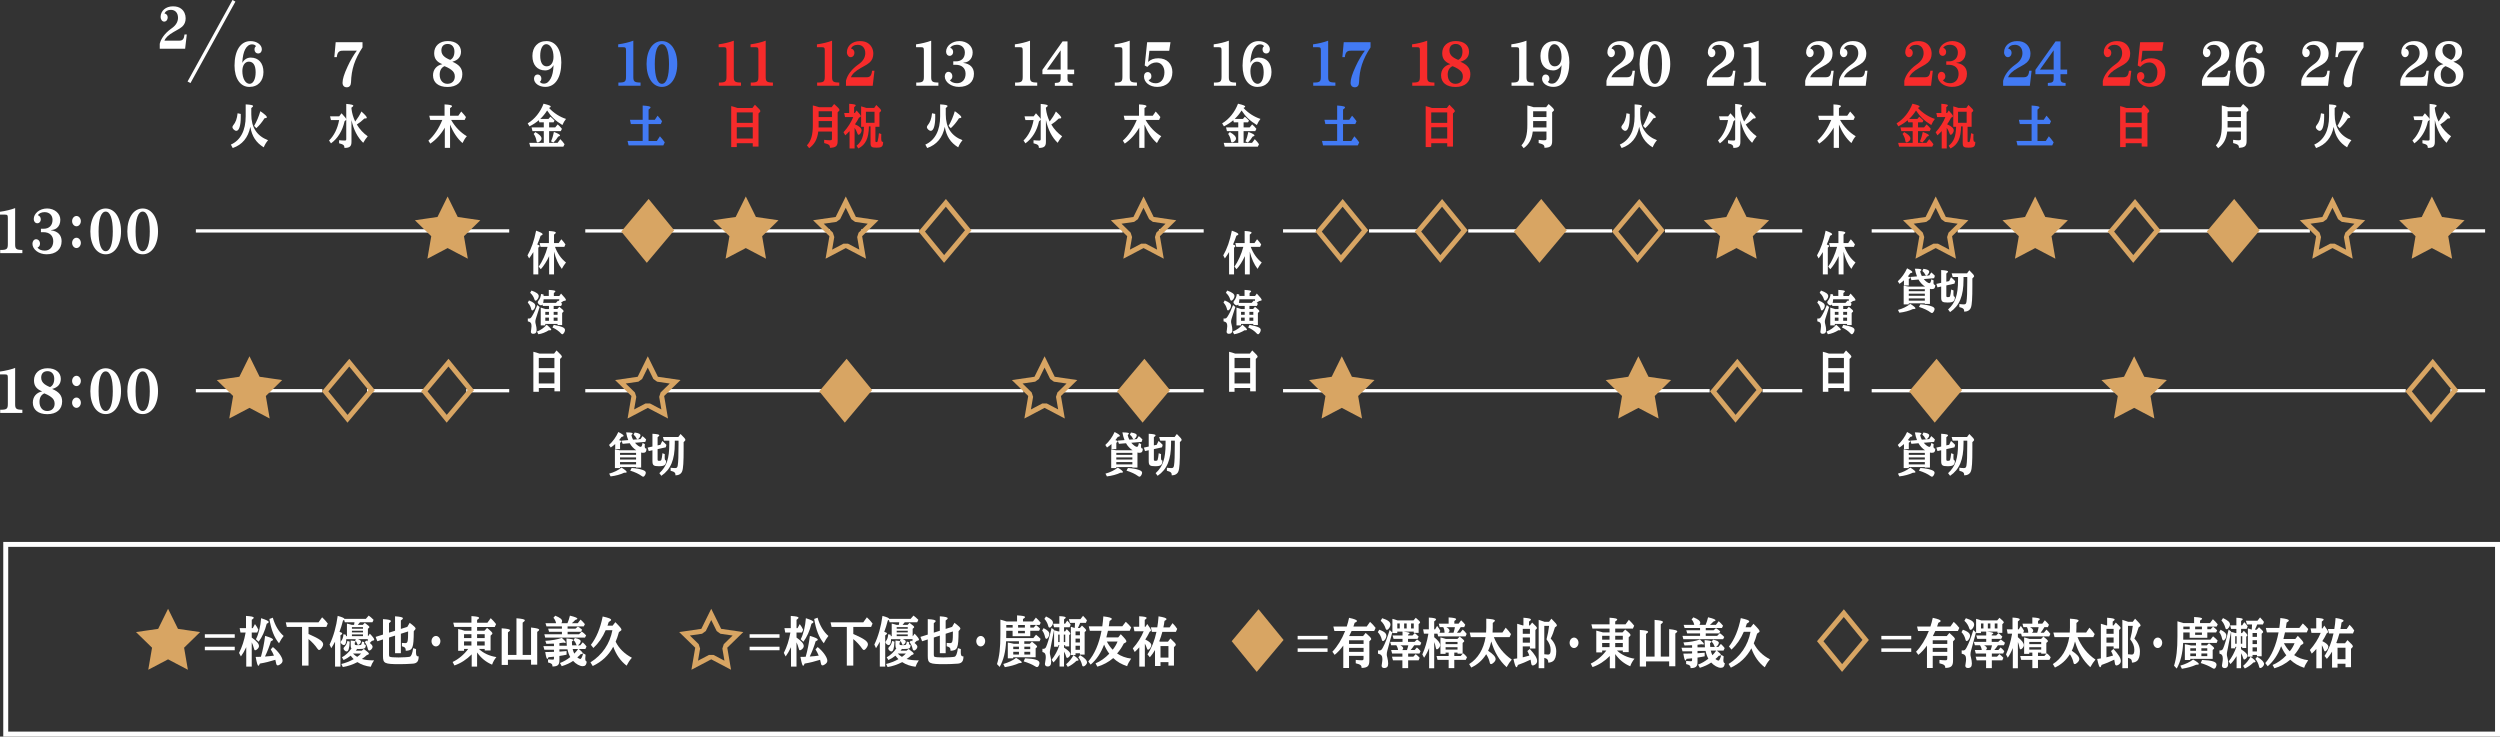 <?xml version="1.0" encoding="UTF-8"?><svg id="_レイヤー_2" xmlns="http://www.w3.org/2000/svg" viewBox="0 0 1511.97 445.48"><rect x="0" y="0" width="1511.97" height="445.48" fill="#333333" stroke="none"/><defs><style>.cls-1{fill:#fff;}.cls-2{fill:#427af4;}.cls-3{stroke-miterlimit:10;stroke-width:3px;}.cls-3,.cls-4{fill:none;stroke:#fff;}.cls-5{fill:#f72b2b;}.cls-4{stroke-width:2px;}.cls-6{fill:#d8a563;}</style></defs><g id="_レイヤー_1-2"><line class="cls-4" x1="1420.97" y1="139.65" x2="1502.97" y2="139.65"/><line class="cls-4" x1="1303.97" y1="139.65" x2="1396.97" y2="139.65"/><line class="cls-4" x1="1183.97" y1="139.65" x2="1277.97" y2="139.65"/><line class="cls-4" x1="1131.97" y1="139.65" x2="1157.97" y2="139.65"/><line class="cls-4" x1="1481.97" y1="236.3" x2="1502.97" y2="236.3"/><line class="cls-4" x1="1131.97" y1="236.3" x2="1454.97" y2="236.3"/><line class="cls-4" x1="1006.97" y1="139.65" x2="1089.97" y2="139.65"/><line class="cls-4" x1="887.97" y1="139.65" x2="974.97" y2="139.65"/><line class="cls-4" x1="827.97" y1="139.65" x2="857.97" y2="139.65"/><line class="cls-4" x1="775.97" y1="139.65" x2="795.97" y2="139.65"/><line class="cls-4" x1="1065.97" y1="236.3" x2="1089.97" y2="236.3"/><line class="cls-4" x1="775.97" y1="236.3" x2="1033.97" y2="236.3"/><line class="cls-4" x1="700.97" y1="139.65" x2="727.97" y2="139.65"/><line class="cls-4" x1="583.97" y1="139.65" x2="678.97" y2="139.65"/><line class="cls-4" x1="520.97" y1="139.65" x2="555.97" y2="139.65"/><line class="cls-4" x1="353.97" y1="139.65" x2="501.97" y2="139.65"/><line class="cls-4" x1="641.97" y1="236.3" x2="727.97" y2="236.3"/><line class="cls-4" x1="402.97" y1="236.3" x2="618.97" y2="236.3"/><line class="cls-4" x1="353.97" y1="236.3" x2="379.97" y2="236.3"/><line class="cls-4" x1="118.45" y1="139.65" x2="307.97" y2="139.65"/><line class="cls-4" x1="281.97" y1="236.3" x2="307.97" y2="236.3"/><line class="cls-4" x1="221.97" y1="236.3" x2="256.97" y2="236.3"/><line class="cls-4" x1="118.45" y1="236.3" x2="194.97" y2="236.3"/><path class="cls-1" d="m96.59,26.58c.73-3.19,3.1-6.41,6.6-8.98l1.06-.79c2.21-1.64,3.41-3.75,3.41-6.05,0-2.93-1.65-4.8-4.28-4.8-1.93,0-3.27.76-3.91,2.17,1.15.16,1.96,1.15,1.96,2.37,0,1.48-.89,2.57-2.15,2.57-1.17,0-2.15-1.28-2.15-2.79,0-3.75,3.13-6.45,7.46-6.45,2.18,0,3.83.49,5.12,1.55,1.65,1.31,2.57,3.39,2.57,5.66,0,2.14-.7,3.81-2.12,5.1-.75.69-1.9,1.41-4.19,2.66l-.78.43c-3.21,1.81-5.03,3.52-5.73,5.36h8.81c2.18.03,2.99-.89,3.33-3.75h1.37l-1.01,8.65h-15.35v-2.89Z"/><path class="cls-1" d="m0,128.07c3.3-.45,6.74-1.28,9.16-2.22v21.75c-.03,3.01.62,3.53,4.36,3.57v1.94H.12v-1.94c3.98.03,4.62-.49,4.62-3.57v-15.69c0-1.8-.27-2.11-1.74-2.11H0v-1.73Z"/><path class="cls-1" d="m26.35,138.35c3.39,0,5.42-2.01,5.42-5.37,0-2.81-1.91-4.68-4.8-4.68-1.85,0-3.56.8-4.03,1.87,1.09.35,1.74,1.28,1.74,2.53,0,1.32-.88,2.32-2.09,2.32-1.27,0-2.18-1.07-2.18-2.53,0-3.5,3.65-6.41,8.07-6.41s8.01,2.94,8.01,6.82c0,2.15-.74,3.91-2.09,4.99-.97.76-1.94,1.11-3.53,1.25v.14c4.12.55,6.39,2.91,6.39,6.58,0,4.95-3.45,7.93-9.13,7.93-4.65,0-8.51-2.91-8.51-6.37,0-1.52.94-2.74,2.18-2.74,1.38,0,2.39,1.14,2.39,2.74,0,1.11-.59,1.97-1.53,2.32.94,1.21,2.44,1.83,4.36,1.83,3.15,0,5.18-2.25,5.18-5.71s-2.36-5.44-5.92-5.44h-1.53v-2.08h1.62Z"/><path class="cls-1" d="m48.9,133.74c0,1.7-1.21,3.12-2.65,3.12s-2.65-1.42-2.65-3.12,1.21-3.12,2.65-3.12,2.65,1.42,2.65,3.12Zm0,13.16c0,1.7-1.21,3.12-2.65,3.12s-2.65-1.42-2.65-3.12,1.21-3.12,2.65-3.12,2.65,1.42,2.65,3.12Z"/><path class="cls-1" d="m73.2,139.95c0,8.21-3.77,13.85-9.28,13.85s-9.28-5.61-9.28-13.85,3.77-13.86,9.28-13.86,9.28,5.65,9.28,13.86Zm-13.58,0c0,7.65,1.56,11.98,4.3,11.98s4.3-4.36,4.3-11.98-1.56-11.98-4.3-11.98-4.3,4.33-4.3,11.98Z"/><path class="cls-1" d="m95.57,139.95c0,8.21-3.77,13.85-9.28,13.85s-9.28-5.61-9.28-13.85,3.77-13.86,9.28-13.86,9.28,5.65,9.28,13.86Zm-13.58,0c0,7.65,1.56,11.98,4.3,11.98s4.3-4.36,4.3-11.98-1.56-11.98-4.3-11.98-4.3,4.33-4.3,11.98Z"/><path class="cls-1" d="m0,224.71c3.3-.45,6.74-1.28,9.16-2.22v21.75c-.03,3.01.62,3.53,4.36,3.57v1.94H.12v-1.94c3.98.03,4.62-.49,4.62-3.57v-15.69c0-1.8-.27-2.11-1.74-2.11H0v-1.73Z"/><path class="cls-1" d="m20.55,230.05c0-4.4,3.3-7.34,8.19-7.34s8.04,2.56,8.04,6.44c0,3.08-1.86,5.26-5.24,6.06,4.27,1.84,6.04,4.05,6.04,7.59,0,4.78-3.39,7.69-8.95,7.69s-8.78-2.7-8.78-7.03c0-3.5,2.15-6.06,5.65-6.75-3.45-1.38-4.95-3.39-4.95-6.65Zm3.33,13.02c0,3.29,1.85,5.51,4.65,5.51s4.51-1.77,4.51-4.43c0-1.7-.65-2.91-2.12-4.02-.62-.49-1.35-.94-2.39-1.46-.53-.24-1.68-.76-1.71-.76-1.94.83-2.94,2.63-2.94,5.16Zm8.92-14.06c0-2.74-1.59-4.54-4.06-4.54s-3.83,1.49-3.83,3.91c0,1.63.68,2.94,2.12,4.02.53.38,1.21.8,2,1.18.38.17,1.18.52,1.21.52,1.65-.73,2.56-2.53,2.56-5.09Z"/><path class="cls-1" d="m48.9,230.39c0,1.7-1.21,3.12-2.65,3.12s-2.65-1.42-2.65-3.12,1.21-3.12,2.65-3.12,2.65,1.42,2.65,3.12Zm0,13.16c0,1.7-1.21,3.12-2.65,3.12s-2.65-1.42-2.65-3.12,1.21-3.12,2.65-3.12,2.65,1.42,2.65,3.12Z"/><path class="cls-1" d="m73.2,236.59c0,8.21-3.77,13.85-9.28,13.85s-9.28-5.61-9.28-13.85,3.77-13.86,9.28-13.86,9.28,5.65,9.28,13.86Zm-13.58,0c0,7.65,1.56,11.98,4.3,11.98s4.3-4.36,4.3-11.98-1.56-11.98-4.3-11.98-4.3,4.33-4.3,11.98Z"/><path class="cls-1" d="m95.57,236.59c0,8.21-3.77,13.85-9.28,13.85s-9.28-5.61-9.28-13.85,3.77-13.86,9.28-13.86,9.28,5.65,9.28,13.86Zm-13.58,0c0,7.65,1.56,11.98,4.3,11.98s4.3-4.36,4.3-11.98-1.56-11.98-4.3-11.98-4.3,4.33-4.3,11.98Z"/><path class="cls-1" d="m146.63,37.91c1.06-1.97,2.86-3.08,5.01-3.08,4.74,0,7.69,3.36,7.69,8.73s-3.24,9.01-8.54,9.01-8.95-4.92-8.95-12.88c0-9.18,3.68-14.83,9.66-14.83,3.83,0,6.86,2.22,6.86,4.99,0,1.46-.91,2.49-2.21,2.49s-2.24-1.04-2.24-2.39c0-.97.32-1.66.94-2.01-.53-.73-1.33-1.11-2.39-1.11-3.45,0-5.62,4.12-5.92,11.08h.09Zm-.06,5.09c0,4.43,1.86,7.69,4.39,7.69,2.18,0,3.65-2.77,3.65-6.96s-1.41-6.44-4.09-6.44c-2.39,0-3.95,2.25-3.95,5.71Z"/><path class="cls-1" d="m151.98,69.16c0,7.91,3.29,12.98,10.13,15.65-1.14,1.35-1.88,2.58-2.61,4.3-4.65-2.87-7.11-6.65-8.11-12.41-1.31,6.56-4.85,10.83-10.64,12.84l-1.12-2.09c5.87-2.61,8.96-8.54,8.96-17.14v-7.19c3.36.23,4.46.46,4.46,1.03,0,.29-.32.63-1.07,1.2v3.81Zm-6.38-.26c.02.8.02,1.35.02,1.78,0,5.24-1.02,8.45-2.68,8.45-1.02,0-2.36-1.26-2.36-2.23,0-.37.15-.75.46-1.12,1.49-1.75,2.31-4.01,2.65-7.28l1.9.4Zm8.09,7.22c1.51-2.52,2.87-5.73,3.77-8.88,2.9,2.06,3.95,3.04,3.95,3.64,0,.37-.41.57-1.44.66-1.46,2.32-3.17,4.38-4.94,5.99l-1.34-1.4Z"/><line class="cls-4" x1="141.5" y1=".48" x2="114.31" y2="49.78"/><path class="cls-1" d="m319.02,154.45c2.36-4.09,3.98-8.76,5.21-14.95,2.93,1.06,3.93,1.62,3.93,2.18,0,.31-.38.59-1.21.92-.62,1.9-1.17,3.36-2.02,5.26,1.02.31,1.45.59,1.45.92,0,.28-.24.56-.83,1.01v16.18h-3v-13.52c-.88,1.46-1.5,2.38-2.55,3.84l-.98-1.85Zm16.04,11.51h-2.95v-11.06c-1.48,3.16-3.19,5.88-5.05,7.92l-1.26-1.57c2.21-3.08,4.21-7.53,5.36-11.93h-4.26l-.55-2.32h5.62v-7.31c3.05.2,4.17.48,4.17,1.04,0,.28-.29.59-1.07,1.15v5.12h2.83l1.57-2.3c1.05,1.15,1.55,1.76,2.5,3.11l-.67,1.51h-5.64c1.43,3.89,3.71,7.14,6.64,9.44-1.05,1.32-1.76,2.41-2.52,3.86-2.17-2.83-3.62-6.1-4.71-10.44v13.78Z"/><path class="cls-1" d="m319.93,181.71c2.74,1.09,3.81,2.02,3.81,3.28,0,1.12-1.05,2.74-1.79,2.74-.21,0-.43-.14-.55-.36q-.05-.11-.17-.64c-.36-1.4-1.07-2.72-2.05-3.7l.74-1.32Zm4.17,10.98c-.24.7-.33,1.29-.33,1.85s.07.92.29,1.74c.29,1.09.48,2.35.48,3.28,0,1.6-.67,2.32-2.12,2.32-.86,0-1.36-.48-1.36-1.26q0-.25.19-1.29c.12-.7.21-1.6.21-2.13,0-1.76-.6-2.52-2.24-2.86v-1.74c.29.06.45.06.62.06.83,0,1.19-.25,1.83-1.26,1.12-1.74,2.21-4.03,3.31-6.92l1.38,1.2-2.26,7Zm-2.67-16.97c3.14,1.12,4.4,2.1,4.4,3.39,0,1.09-1.14,2.72-1.9,2.72-.31,0-.55-.22-.67-.64-.45-1.57-1.33-2.97-2.62-4.12l.79-1.34Zm3.31,24.81c2.31-.9,4.55-2.46,5.88-4.17,2,1.68,2.76,2.52,2.76,3.02,0,.25-.29.39-.79.39-.12,0-.29-.03-.62-.06-1.93,1.23-4.31,2.16-6.36,2.44l-.88-1.62Zm3.31-16.38c-.29.34-.57.5-.9.5-.81,0-1.95-1.09-1.95-1.82,0-.28.12-.59.4-.92.95-1.18,1.48-2.49,1.62-4.12l1.48.28c.05.5.05.62.07.92h3.14v-3.67c3.02.2,3.98.39,3.98.87,0,.25-.21.48-.93,1.01v1.79h3.31l1.05-1.46c2.19,2.32,2.95,3.33,2.95,3.89,0,.2-.14.34-.43.39l-1.12.25c-.38.31-.88.64-1.48,1.01.21.17.4.36.71.64l-.59,1.29h-4.5v1.88h2.21l1.17-1.37c2.09,1.68,2.62,2.21,2.62,2.69,0,.17-.07.31-.24.45l-.64.59v7.34h-2.76v-.7h-7.43v.9h-2.76v-10.78c.36.11.48.14.71.22.5.14,1,.31,1.5.48l.29.08.36.11h2.12v-1.88h-3.71l-.24-.87Zm8.16-.98l1.31-1.4c.19.14.33.22.55.36.07-.39.12-.62.21-1.12h-9.5c-.05.87-.14,1.6-.31,2.16h7.74Zm-4.21,5.46h-2.21v1.76h2.21v-1.76Zm0,3.44h-2.21v1.96h2.21v-1.96Zm2.9,4.4c5.24,1.01,6.81,1.74,6.81,3.14,0,1.01-.98,2.55-1.62,2.55-.26,0-.52-.17-.86-.53-1.12-1.29-3-2.63-5.12-3.58l.79-1.57Zm2.31-7.84h-2.36v1.76h2.36v-1.76Zm0,3.44h-2.36v1.96h2.36v-1.96Z"/><path class="cls-1" d="m325.85,236.97h-3.28v-24.22c.98.22,2.5.67,3.48,1.04.1.03.12.06.24.08h8.81l1.48-1.93c2.69,2.58,3.24,3.22,3.24,3.78,0,.17-.1.34-.24.5l-.86.87v19.6h-3.4v-2.04h-9.45v2.32Zm9.45-14.31v-6.19h-9.45v6.19h9.45Zm-9.45,9.27h9.45v-6.69h-9.45v6.69Z"/><path class="cls-1" d="m739.8,154.45c2.36-4.09,3.98-8.76,5.21-14.95,2.93,1.06,3.93,1.62,3.93,2.18,0,.31-.38.59-1.21.92-.62,1.9-1.17,3.36-2.02,5.26,1.02.31,1.45.59,1.45.92,0,.28-.24.56-.83,1.01v16.18h-3v-13.52c-.88,1.46-1.5,2.38-2.55,3.84l-.98-1.85Zm16.04,11.51h-2.95v-11.06c-1.48,3.16-3.19,5.88-5.05,7.92l-1.26-1.57c2.21-3.08,4.21-7.53,5.36-11.93h-4.26l-.55-2.32h5.62v-7.31c3.05.2,4.17.48,4.17,1.04,0,.28-.29.59-1.07,1.15v5.12h2.83l1.57-2.3c1.05,1.15,1.55,1.76,2.5,3.11l-.67,1.51h-5.64c1.43,3.89,3.71,7.14,6.64,9.44-1.05,1.32-1.76,2.41-2.52,3.86-2.17-2.83-3.62-6.1-4.71-10.44v13.78Z"/><path class="cls-1" d="m740.7,181.71c2.74,1.09,3.81,2.02,3.81,3.28,0,1.12-1.05,2.74-1.79,2.74-.21,0-.43-.14-.55-.36q-.05-.11-.17-.64c-.36-1.4-1.07-2.72-2.05-3.7l.74-1.32Zm4.17,10.98c-.24.7-.33,1.29-.33,1.85s.07.92.29,1.74c.29,1.09.48,2.35.48,3.28,0,1.6-.67,2.32-2.12,2.32-.86,0-1.36-.48-1.36-1.26q0-.25.19-1.29c.12-.7.21-1.6.21-2.13,0-1.76-.6-2.52-2.24-2.86v-1.74c.29.06.45.06.62.06.83,0,1.19-.25,1.83-1.26,1.12-1.74,2.21-4.03,3.31-6.92l1.38,1.2-2.26,7Zm-2.67-16.97c3.14,1.12,4.4,2.1,4.4,3.39,0,1.09-1.14,2.72-1.9,2.72-.31,0-.55-.22-.67-.64-.45-1.57-1.33-2.97-2.62-4.12l.79-1.34Zm3.31,24.81c2.31-.9,4.55-2.46,5.88-4.17,2,1.68,2.76,2.52,2.76,3.02,0,.25-.29.39-.79.39-.12,0-.29-.03-.62-.06-1.93,1.23-4.31,2.16-6.36,2.44l-.88-1.62Zm3.31-16.38c-.29.34-.57.5-.9.5-.81,0-1.95-1.09-1.95-1.82,0-.28.12-.59.41-.92.95-1.18,1.48-2.49,1.62-4.12l1.48.28c.05.5.05.62.07.92h3.14v-3.67c3.02.2,3.98.39,3.98.87,0,.25-.21.48-.93,1.01v1.79h3.31l1.05-1.46c2.19,2.32,2.95,3.33,2.95,3.89,0,.2-.14.34-.43.39l-1.12.25c-.38.31-.88.64-1.48,1.01.21.17.4.36.71.64l-.59,1.29h-4.5v1.88h2.21l1.17-1.37c2.09,1.68,2.62,2.21,2.62,2.69,0,.17-.07.31-.24.45l-.64.59v7.34h-2.76v-.7h-7.43v.9h-2.76v-10.78c.36.11.48.14.71.22.5.14,1,.31,1.5.48l.29.08.36.11h2.12v-1.88h-3.71l-.24-.87Zm8.17-.98l1.31-1.4c.19.14.33.22.55.36.07-.39.12-.62.21-1.12h-9.5c-.05.87-.14,1.6-.31,2.16h7.74Zm-4.21,5.46h-2.21v1.76h2.21v-1.76Zm0,3.44h-2.21v1.96h2.21v-1.96Zm2.9,4.4c5.24,1.01,6.81,1.74,6.81,3.14,0,1.01-.98,2.55-1.62,2.55-.26,0-.52-.17-.86-.53-1.12-1.29-3-2.63-5.12-3.58l.79-1.57Zm2.31-7.84h-2.36v1.76h2.36v-1.76Zm0,3.44h-2.36v1.96h2.36v-1.96Z"/><path class="cls-1" d="m746.63,236.97h-3.29v-24.22c.98.22,2.5.67,3.48,1.04.09.03.12.06.24.08h8.81l1.48-1.93c2.69,2.58,3.24,3.22,3.24,3.78,0,.17-.1.34-.24.5l-.86.87v19.6h-3.4v-2.04h-9.45v2.32Zm9.45-14.31v-6.19h-9.45v6.19h9.45Zm-9.45,9.27h9.45v-6.69h-9.45v6.69Z"/><path class="cls-1" d="m1098.9,154.45c2.36-4.09,3.98-8.76,5.21-14.95,2.93,1.06,3.93,1.62,3.93,2.18,0,.31-.38.59-1.21.92-.62,1.9-1.17,3.36-2.02,5.26,1.02.31,1.45.59,1.45.92,0,.28-.24.56-.83,1.01v16.18h-3v-13.52c-.88,1.46-1.5,2.38-2.55,3.84l-.98-1.85Zm16.04,11.51h-2.95v-11.06c-1.48,3.16-3.19,5.88-5.05,7.92l-1.26-1.57c2.21-3.08,4.21-7.53,5.36-11.93h-4.26l-.55-2.32h5.62v-7.31c3.05.2,4.17.48,4.17,1.04,0,.28-.29.59-1.07,1.15v5.12h2.83l1.57-2.3c1.05,1.15,1.55,1.76,2.5,3.11l-.67,1.51h-5.64c1.43,3.89,3.71,7.14,6.64,9.44-1.05,1.32-1.76,2.41-2.52,3.86-2.17-2.83-3.62-6.1-4.71-10.44v13.78Z"/><path class="cls-1" d="m1099.81,181.71c2.74,1.09,3.81,2.02,3.81,3.28,0,1.12-1.05,2.74-1.79,2.74-.21,0-.43-.14-.55-.36q-.05-.11-.17-.64c-.36-1.4-1.07-2.72-2.05-3.7l.74-1.32Zm4.17,10.98c-.24.7-.33,1.29-.33,1.85s.07.92.29,1.74c.29,1.09.48,2.35.48,3.28,0,1.6-.67,2.32-2.12,2.32-.86,0-1.36-.48-1.36-1.26q0-.25.19-1.29c.12-.7.21-1.6.21-2.13,0-1.76-.6-2.52-2.24-2.86v-1.74c.29.06.45.06.62.06.83,0,1.19-.25,1.83-1.26,1.12-1.74,2.21-4.03,3.31-6.92l1.38,1.2-2.26,7Zm-2.67-16.97c3.14,1.12,4.4,2.1,4.4,3.39,0,1.09-1.14,2.72-1.9,2.72-.31,0-.55-.22-.67-.64-.45-1.57-1.33-2.97-2.62-4.12l.79-1.34Zm3.31,24.81c2.31-.9,4.55-2.46,5.88-4.17,2,1.68,2.76,2.52,2.76,3.02,0,.25-.29.39-.79.39-.12,0-.29-.03-.62-.06-1.93,1.23-4.31,2.16-6.36,2.44l-.88-1.62Zm3.31-16.38c-.29.34-.57.5-.9.5-.81,0-1.95-1.09-1.95-1.82,0-.28.12-.59.41-.92.95-1.18,1.48-2.49,1.62-4.12l1.48.28c.05.5.05.62.07.92h3.14v-3.67c3.02.2,3.98.39,3.98.87,0,.25-.21.48-.93,1.01v1.79h3.31l1.05-1.46c2.19,2.32,2.95,3.33,2.95,3.89,0,.2-.14.34-.43.39l-1.12.25c-.38.31-.88.64-1.48,1.01.21.17.4.36.71.64l-.59,1.29h-4.5v1.88h2.21l1.17-1.37c2.09,1.68,2.62,2.21,2.62,2.69,0,.17-.07.31-.24.45l-.64.59v7.34h-2.76v-.7h-7.43v.9h-2.76v-10.78c.36.11.48.14.71.22.5.14,1,.31,1.5.48l.29.08.36.11h2.12v-1.88h-3.71l-.24-.87Zm8.17-.98l1.31-1.4c.19.14.33.22.55.36.07-.39.12-.62.21-1.12h-9.5c-.05.87-.14,1.6-.31,2.16h7.74Zm-4.21,5.46h-2.21v1.76h2.21v-1.76Zm0,3.44h-2.21v1.96h2.21v-1.96Zm2.9,4.4c5.24,1.01,6.81,1.74,6.81,3.14,0,1.01-.98,2.55-1.62,2.55-.26,0-.52-.17-.86-.53-1.12-1.29-3-2.63-5.12-3.58l.79-1.57Zm2.31-7.84h-2.36v1.76h2.36v-1.76Zm0,3.44h-2.36v1.96h2.36v-1.96Z"/><path class="cls-1" d="m1105.73,236.97h-3.29v-24.22c.98.22,2.5.67,3.48,1.04.09.03.12.06.24.08h8.81l1.48-1.93c2.69,2.58,3.24,3.22,3.24,3.78,0,.17-.1.34-.24.5l-.86.87v19.6h-3.4v-2.04h-9.45v2.32Zm9.45-14.31v-6.19h-9.45v6.19h9.45Zm-9.45,9.27h9.45v-6.69h-9.45v6.69Z"/><rect class="cls-3" x="3.47" y="329.25" width="1507" height="114.73"/><polygon class="cls-6" points="102.11 397.88 101.18 397.88 90.99 403.24 92.94 391.89 92.65 391.01 84.4 382.97 95.8 381.32 96.55 380.77 101.65 370.45 106.74 380.77 107.49 381.32 118.89 382.97 110.64 391.01 110.36 391.89 112.3 403.24 102.11 397.88"/><path class="cls-6" d="m101.65,372.7l4.2,8.51,1.51,1.09,9.39,1.36-6.79,6.62-.58,1.77,1.6,9.35-8.4-4.41h-1.86l-8.4,4.41,1.6-9.35-.58-1.77-6.79-6.62,9.39-1.36,1.51-1.09,4.2-8.51m0-4.52l-5.99,12.14-13.4,1.95,9.7,9.45-2.29,13.34,11.98-6.3,11.98,6.3-2.29-13.34,9.7-9.45-13.4-1.95-5.99-12.14h0Z"/><path class="cls-1" d="m141.97,383.59v2.13h-18.09v-2.13h18.09Zm0,7.54v2.13h-18.09v-2.13h18.09Z"/><path class="cls-1" d="m145.43,382.56l-.49-2.68h3.84v-7.38c3.43.23,4.66.52,4.66,1.1,0,.29-.33.68-1.18,1.26v5.03h.6l1.34-2.45c.99,1.32,1.34,1.93,2.08,3.45l-.77,1.68h-3.26v3c2.99,2.13,4.38,3.77,4.38,5.16,0,.58-.3,1.19-.88,1.74-.55.52-1.04.81-1.37.81-.47,0-.58-.19-.88-1.39-.33-1.23-.79-2.51-1.26-3.42v14.7h-3.32v-11.77c-1.04,2.22-2.03,3.93-3.23,5.61l-1.12-2.13c1.84-3.58,3.18-7.71,3.97-12.32h-3.12Zm19.62,8.77c3.15,2.48,5.84,6.25,5.84,8.25,0,.87-.47,1.61-1.51,2.26-.6.42-1.01.58-1.4.58s-.69-.26-.85-.68q-.08-.19-.25-1.1c-.11-.55-.19-1.03-.36-1.61-3.23,1.03-6.33,1.8-9.35,2.29-.38.97-.63,1.32-.88,1.32-.49,0-.93-1.45-1.67-5.35l1.84-.03.77-.03.58-.03c1.12-3.93,2.03-8.48,2.52-12.61,3.43,1,4.77,1.64,4.77,2.26,0,.35-.38.64-1.29,1-.77,2.74-2.16,6.38-3.56,9.22,2-.13,3.81-.32,5.43-.55-.63-1.51-1.15-2.51-1.95-3.77l1.32-1.42Zm-10.28-4.71c1.59-2.93,2.77-7.71,3.15-12.74,3.34,1.1,4.58,1.71,4.58,2.32,0,.32-.36.65-1.21,1.06-1.01,4.16-2.82,8.22-4.88,10.87l-1.64-1.52Zm10.22-13.06c1.29,4.64,3.59,8.51,6.55,11.06-1.01,1.26-1.86,2.58-2.8,4.42-2.9-3.45-4.74-8.16-5.81-14.7l2.06-.77Z"/><path class="cls-1" d="m186.59,383.43l.71.32c6,2.64,8.14,4.22,8.14,5.96,0,1.26-1.51,3.39-2.41,3.39-.38,0-.74-.26-1.15-.9-1.18-1.81-3.21-4-5.29-5.71v16.06h-3.92v-23.38h-9.21l-.63-2.8h19.79l2.19-3.03c1.53,1.45,2.25,2.22,3.43,3.77l-.88,2.06h-10.77v4.26Z"/><path class="cls-1" d="m209.83,377.14c.85.19,1.1.26,1.7.42.19.06.74.23,1.21.35h1.4c.11-.48.16-.93.25-1.58h-5.86l-.41-1.48c-.16.16-.3.26-.69.48-.66,2.61-1.4,4.96-2.11,6.77,1.12.35,1.64.68,1.64,1.03,0,.32-.3.64-1.07,1.13v18.89h-3.26v-15.06c-.77,1.45-1.32,2.42-2.3,3.93l-1.01-2.19c2.36-4.87,4.08-10.96,4.91-17.35,2.79.77,3.97,1.29,4.11,1.81h12.91l1.73-2c1.15.84,1.56,1.19,2.96,2.58l-.69,1.45h-7.54l-.14.19c-.36.48-.69.87-1.18,1.39h3.04l1.18-1.19c2.25,1.64,2.8,2.13,2.8,2.55,0,.16-.08.29-.25.45l-.66.58v4.42h.16l1.01-1.48c1.95,2.06,2.66,3.06,2.66,3.64,0,.23-.16.39-.47.48l-.96.26c-.44.52-.85.9-1.26,1.26,1.26,1.03,1.7,1.68,1.7,2.39,0,.87-1.18,2.16-2,2.16-.41,0-.71-.32-.88-1-.38-1.68-.99-3-1.84-4.03l.85-1.03c.41.26.52.32.77.52.08-.39.16-.9.22-1.32h-6c1.34.48,1.86.9,1.86,1.48,0,.71-1.07,2-1.67,2-.3,0-.47-.19-.66-.77-.27-.87-.66-1.45-1.23-1.93l.49-.77h-5.89c.03.1.03.19.03.23.08,1.9-.52,3.35-1.4,3.35-.82,0-1.95-1-1.95-1.74,0-.26.11-.48.33-.77.77-.93,1.21-2.19,1.34-4.06l1.45.32c.05.45.08.61.08.84h.58v-7.58Zm8.96,16.38l1.26-1.03c2.25,1.64,3.07,2.42,3.07,2.9,0,.19-.14.35-.44.48l-.85.35c-.93.9-1.92,1.64-2.99,2.32,2.08.61,4.17.84,7.37.84-.99,1.48-1.53,2.55-1.97,3.87-3.15-.39-5.75-1.29-8.06-2.81-2.9,1.52-6,2.55-8.85,2.97l-.9-1.84c2.52-.58,5.29-1.68,7.48-2.93-.71-.71-1.23-1.29-1.81-2.1-1.37,1.1-2.74,1.93-4.28,2.64l-1.04-1.64c2.19-1.16,4.52-3.35,5.84-5.45-.38-.23-.52-.71-.52-1.68v-3.03c2.14.13,2.99.32,2.99.71,0,.16-.16.32-.55.61v.68c0,.74.14.81,2.17.81,1.21,0,1.59-.1,1.81-.45.16-.26.36-1.06.47-1.74l1.23.35c0,1.32.22,1.68,1.01,1.68-.05,2.19-.55,2.48-4.3,2.48,0,0-.19,0-.58-.03h-.36l-.11.13-.03.06c-.22.29-.41.52-.66.84h3.59Zm-7.29-5.45c-.19,4.13-.79,5.93-1.89,5.93-.77,0-1.86-1.03-1.86-1.74,0-.39.11-.58.63-1.13.9-.94,1.45-2.06,1.73-3.51l1.4.45Zm8.03-8.8h-6.69v1h6.69v-1Zm0,2.19h-6.69v1h6.69v-1Zm0,3.26v-1.06h-6.69v1.06h6.69Zm-6,10.58c.77.81,1.56,1.42,2.49,1.97.93-.65,1.73-1.32,2.36-2h-4.8l-.05.03Z"/><path class="cls-1" d="m238.93,372.73c3.45.26,4.74.58,4.74,1.22,0,.32-.36.71-1.23,1.32v5.09l3.89-1.22,1.45-2.48c2.88,2.22,3.56,2.9,3.56,3.51,0,.19-.08.36-.27.58l-.82.97c-.08,10.38-.6,11.67-4.85,11.87,0-1.71-.44-2.22-2.33-2.74v-2.03c.49.06,1.42.13,2,.13,1.53,0,1.75-.9,1.75-7.06l-4.38,1.39v11.77h-3.51v-10.64l-3.65,1.16v10.41c0,.71.11,1.03.41,1.19.47.29,2.52.45,5.34.45,2.52,0,6.14-.23,6.77-.42.96-.32,1.53-1.74,2.08-5.22l1.75.58c-.05,1-.05,1.35-.05,1.77,0,2.1.36,2.68,1.64,2.68-.03,2.22-.52,3.35-1.73,3.93-.47.23-1.01.36-1.64.42-2.3.19-5.7.32-7.98.32-9.43,0-10.25-.42-10.25-5.06v-9.9l-3.43,1.1-1.01-2.64,4.44-1.39v-9.35c3.43.19,4.77.55,4.77,1.19,0,.32-.33.71-1.12,1.26v5.74l3.65-1.16v-8.74Z"/><path class="cls-1" d="m266.34,387.78c0,1.74-1.23,3.16-2.71,3.16s-2.66-1.42-2.66-3.16,1.21-3.16,2.69-3.16,2.69,1.45,2.69,3.16Z"/><path class="cls-1" d="m289.6,392.46c2.74,2.58,6.39,4.29,10.61,4.93-1.23,1.51-1.95,2.77-2.6,4.58-3.65-1.52-6.63-3.93-9.07-7.38v8.58h-3.26v-7.42c-3.01,3.06-6.63,5.42-10.44,6.71l-1.1-2.1c3.54-1.68,6.91-4.48,9.43-7.9h-2.52v1.13h-3.56v-13.19c1.21.29,1.78.45,3.18.84l.74.23h4.11v-2.29h-10.36l-.63-2.58h10.99v-4c3.4.23,4.63.52,4.63,1.1,0,.29-.36.65-1.21,1.19v1.71h6.25l2-2.74c1.84,1.87,2.22,2.29,3.23,3.58l-.79,1.74h-10.69v2.29h4.44l1.59-1.71c2.49,2,3.23,2.77,3.23,3.32,0,.19-.08.35-.25.52l-.85.84v8.96h-3.56v-.94h-3.54Zm-4.49-8.9h-4.47v2.32h4.47v-2.32Zm0,4.35h-4.47v2.48h4.47v-2.48Zm8.03-4.35h-4.6v2.32h4.6v-2.32Zm0,4.35h-4.6v2.48h4.6v-2.48Z"/><path class="cls-1" d="m312.35,396.1v-22.18c3.78.32,5.04.65,5.04,1.26,0,.35-.36.74-1.29,1.39v19.54h5.07v-16.6c3.62.42,4.91.77,4.91,1.39,0,.32-.36.71-1.18,1.26v19.83h-3.73v-2.97h-13.98v3.13h-3.78v-22.15c3.75.26,5.02.58,5.02,1.16,0,.32-.36.68-1.23,1.29v13.67h5.15Z"/><path class="cls-1" d="m350.03,392.49c1.67,1.32,2.44,2.16,2.44,2.64,0,.32-.36.48-1.04.48-.03,0-.11,0-.19-.03-.58.68-1.32,1.39-2.11,2,.58.52,1.45.97,1.81.97.55,0,1.15-1.16,1.78-3.45l1.43.84c-.14,1.16-.19,1.71-.19,2.35,0,1.13.27,1.68.9,1.84-.25,2-.93,2.77-2.47,2.77-1.7,0-4.14-1.35-5.78-3.19-1.86,1.29-4.17,2.35-6.88,3.19l-1.07-1.93c2.22-.84,4.22-2,6.22-3.58-.74-1.32-1.32-2.9-1.67-4.68h-4.88v1.39c1.4-.06,2.77-.19,4.33-.35v2.19c-1.4.29-3.07.61-4.33.77v2.58c.03,2.8-1.01,3.77-4.19,3.8,0-1.45-.52-1.93-2.69-2.45v-1.87c.99.1,1.92.16,2.82.16.63,0,.77-.16.77-.87v-.9c-1.18.13-1.73.19-3.34.32-.27.71-.47,1-.69,1-.41,0-.79-1.22-1.26-4.16h1.78l1.07-.03,2.44-.06v-1.29h-5.81l-.6-2.16h6.41v-1.52h-.41c-1.53.1-2.44.13-4.17.13l-.66-1.84c4-.23,7.18-.77,10-1.77,1.67,1.48,2.38,2.29,2.38,2.74,0,.19-.19.29-.49.29-.22,0-.49-.03-.93-.16-1.1.16-1.53.23-2.44.32v1.55h4.49c-.14-1.35-.22-2.74-.22-4.38,3.04.26,4.17.52,4.17.97,0,.23-.25.48-.88.84,0,1,.03,1.55.11,2.32h2.88c-.25-.16-.27-.23-.47-.74-.36-1.03-.85-1.77-1.56-2.35l.85-1.32c2.52.55,3.51,1.1,3.51,2,0,.74-.93,2.06-1.73,2.42h1.45l1.51-1.84c1.21,1.16,1.62,1.61,2.3,2.55l-.71,1.51h-4Zm-6.74-12.28h4.74l1.45-1.26c1.04.61,1.62,1.03,2.58,1.9l-.69,1.26h-8.08v1.48h6.91l1.62-1.64c1.1.77,1.75,1.35,2.66,2.32l-.69,1.35h-24.06l-.52-2.03h10.63v-1.48h-7.78l-.55-1.9h8.33v-1.39h-9.35l-.58-1.9h6.41c-.25-1.26-.9-2.61-1.62-3.29l1.12-1.26c2.85,1.13,4.14,2.16,4.14,3.32,0,.42-.16.81-.49,1.23h3.73c.63-1.48,1.12-3.03,1.48-4.58,3.18.77,4.49,1.32,4.49,1.84,0,.29-.36.48-1.29.77-.52.61-1.18,1.22-2.06,1.97h3.59l1.7-2.22c1.15,1.06,1.64,1.58,2.63,2.77l-.69,1.35h-9.78v1.39Zm3.04,12.28c.25,1.13.55,1.93.99,2.81.82-.84,1.7-1.87,2.33-2.81h-3.32Z"/><path class="cls-1" d="m370.53,378.37l1.62-2.1c2.96,3,3.7,3.9,3.7,4.58,0,.19-.08.35-.3.52l-1.21.87c-.63,2.29-1.29,4.22-2,5.84,1.97,4.06,5.34,7.38,9.81,9.71-1.4,1.64-2.3,3.03-3.18,4.8-3.64-2.8-6.3-6.58-8.08-11.48-2.85,5.29-6.82,9.03-12.41,11.7l-1.37-2.22c7.12-4.48,11.76-11.28,13.26-19.47h-4.06c-1.89,4.38-4.28,7.83-7.43,10.77l-1.53-1.87c3.34-4.29,5.73-10,7.15-17.18,3.81.87,5.1,1.39,5.1,2.03,0,.35-.38.71-1.45,1.29-.36,1.1-.41,1.26-.74,2.22h3.12Z"/><path class="cls-6" d="m430.14,374.96l3.3,6.69,2.26,1.64,7.38,1.07-5.34,5.21-.86,2.66,1.26,7.35-6.6-3.47h-2.79l-6.6,3.47,1.26-7.35-.86-2.66-5.34-5.21,7.38-1.07,2.26-1.64,3.3-6.69m0-6.78l-5.99,12.14-13.4,1.95,9.7,9.45-2.29,13.34,11.98-6.3,11.98,6.3-2.29-13.34,9.7-9.45-13.4-1.95-5.99-12.14h0Z"/><path class="cls-1" d="m471.45,383.59v2.13h-18.09v-2.13h18.09Zm0,7.54v2.13h-18.09v-2.13h18.09Z"/><path class="cls-1" d="m474.9,382.56l-.49-2.68h3.84v-7.38c3.43.23,4.66.52,4.66,1.1,0,.29-.33.68-1.18,1.26v5.03h.6l1.34-2.45c.99,1.32,1.34,1.93,2.08,3.45l-.77,1.68h-3.26v3c2.99,2.13,4.38,3.77,4.38,5.16,0,.58-.3,1.19-.88,1.74-.55.52-1.04.81-1.37.81-.47,0-.58-.19-.88-1.39-.33-1.23-.79-2.51-1.26-3.42v14.7h-3.32v-11.77c-1.04,2.22-2.03,3.93-3.23,5.61l-1.12-2.13c1.84-3.58,3.18-7.71,3.97-12.32h-3.12Zm19.62,8.77c3.15,2.48,5.84,6.25,5.84,8.25,0,.87-.47,1.61-1.51,2.26-.6.42-1.01.58-1.4.58s-.69-.26-.85-.68q-.08-.19-.25-1.1c-.11-.55-.19-1.03-.36-1.61-3.23,1.03-6.33,1.8-9.35,2.29-.38.97-.63,1.32-.88,1.32-.49,0-.93-1.45-1.67-5.35l1.84-.03.77-.03.58-.03c1.12-3.93,2.03-8.48,2.52-12.61,3.43,1,4.77,1.64,4.77,2.26,0,.35-.38.64-1.29,1-.77,2.74-2.16,6.38-3.56,9.22,2-.13,3.81-.32,5.43-.55-.63-1.51-1.15-2.51-1.95-3.77l1.32-1.42Zm-10.28-4.71c1.59-2.93,2.77-7.71,3.15-12.74,3.34,1.1,4.58,1.71,4.58,2.32,0,.32-.36.65-1.21,1.06-1.01,4.16-2.82,8.22-4.88,10.87l-1.64-1.52Zm10.22-13.06c1.29,4.64,3.59,8.51,6.55,11.06-1.01,1.26-1.86,2.58-2.8,4.42-2.9-3.45-4.74-8.16-5.81-14.7l2.06-.77Z"/><path class="cls-1" d="m516.06,383.43l.71.32c6,2.64,8.14,4.22,8.14,5.96,0,1.26-1.51,3.39-2.41,3.39-.38,0-.74-.26-1.15-.9-1.18-1.81-3.21-4-5.29-5.71v16.06h-3.92v-23.38h-9.21l-.63-2.8h19.79l2.19-3.03c1.53,1.45,2.25,2.22,3.43,3.77l-.88,2.06h-10.77v4.26Z"/><path class="cls-1" d="m539.3,377.14c.85.19,1.1.26,1.7.42.19.06.74.23,1.21.35h1.4c.11-.48.16-.93.25-1.58h-5.86l-.41-1.48c-.16.16-.3.26-.69.48-.66,2.61-1.4,4.96-2.11,6.77,1.12.35,1.64.68,1.64,1.03,0,.32-.3.64-1.07,1.13v18.89h-3.26v-15.06c-.77,1.45-1.32,2.42-2.3,3.93l-1.01-2.19c2.36-4.87,4.08-10.96,4.91-17.35,2.79.77,3.97,1.29,4.11,1.81h12.91l1.73-2c1.15.84,1.56,1.19,2.96,2.58l-.69,1.45h-7.54l-.14.19c-.36.48-.69.87-1.18,1.39h3.04l1.18-1.19c2.25,1.64,2.8,2.13,2.8,2.55,0,.16-.08.29-.25.45l-.66.58v4.42h.16l1.01-1.48c1.95,2.06,2.66,3.06,2.66,3.64,0,.23-.16.39-.47.48l-.96.26c-.44.52-.85.9-1.26,1.26,1.26,1.03,1.7,1.68,1.7,2.39,0,.87-1.18,2.16-2,2.16-.41,0-.71-.32-.88-1-.38-1.68-.99-3-1.84-4.03l.85-1.03c.41.26.52.32.77.52.08-.39.16-.9.22-1.32h-6c1.34.48,1.86.9,1.86,1.48,0,.71-1.07,2-1.67,2-.3,0-.47-.19-.66-.77-.27-.87-.66-1.45-1.23-1.93l.49-.77h-5.89c.03.1.03.19.03.23.08,1.9-.52,3.35-1.4,3.35-.82,0-1.95-1-1.95-1.74,0-.26.11-.48.33-.77.77-.93,1.21-2.19,1.34-4.06l1.45.32c.05.45.08.61.08.84h.58v-7.58Zm8.96,16.38l1.26-1.03c2.25,1.64,3.07,2.42,3.07,2.9,0,.19-.14.35-.44.48l-.85.35c-.93.9-1.92,1.64-2.99,2.32,2.08.61,4.17.84,7.37.84-.99,1.48-1.53,2.55-1.97,3.87-3.15-.39-5.75-1.29-8.06-2.81-2.9,1.52-6,2.55-8.85,2.97l-.9-1.84c2.52-.58,5.29-1.68,7.48-2.93-.71-.71-1.23-1.29-1.81-2.1-1.37,1.1-2.74,1.93-4.28,2.64l-1.04-1.64c2.19-1.16,4.52-3.35,5.84-5.45-.38-.23-.52-.71-.52-1.68v-3.03c2.14.13,2.99.32,2.99.71,0,.16-.16.32-.55.61v.68c0,.74.14.81,2.17.81,1.21,0,1.59-.1,1.81-.45.16-.26.36-1.06.47-1.74l1.23.35c0,1.32.22,1.68,1.01,1.68-.05,2.19-.55,2.48-4.3,2.48,0,0-.19,0-.58-.03h-.36l-.11.13-.03.06c-.22.29-.41.52-.66.84h3.59Zm-7.29-5.45c-.19,4.13-.79,5.93-1.89,5.93-.77,0-1.86-1.03-1.86-1.74,0-.39.11-.58.63-1.13.9-.94,1.45-2.06,1.73-3.51l1.4.45Zm8.03-8.8h-6.69v1h6.69v-1Zm0,2.19h-6.69v1h6.69v-1Zm0,3.26v-1.06h-6.69v1.06h6.69Zm-6,10.58c.77.81,1.56,1.42,2.49,1.97.93-.65,1.73-1.32,2.36-2h-4.8l-.05.03Z"/><path class="cls-1" d="m568.41,372.73c3.45.26,4.74.58,4.74,1.22,0,.32-.36.71-1.23,1.32v5.09l3.89-1.22,1.45-2.48c2.88,2.22,3.56,2.9,3.56,3.51,0,.19-.08.36-.27.58l-.82.97c-.08,10.38-.6,11.67-4.85,11.87,0-1.71-.44-2.22-2.33-2.74v-2.03c.49.06,1.42.13,2,.13,1.53,0,1.75-.9,1.75-7.06l-4.38,1.39v11.77h-3.51v-10.64l-3.65,1.16v10.41c0,.71.11,1.03.41,1.19.47.29,2.52.45,5.34.45,2.52,0,6.14-.23,6.77-.42.96-.32,1.53-1.74,2.08-5.22l1.75.58c-.05,1-.05,1.35-.05,1.77,0,2.1.36,2.68,1.64,2.68-.03,2.22-.52,3.35-1.73,3.93-.47.23-1.01.36-1.64.42-2.3.19-5.7.32-7.98.32-9.43,0-10.25-.42-10.25-5.06v-9.9l-3.43,1.1-1.01-2.64,4.44-1.39v-9.35c3.43.19,4.77.55,4.77,1.19,0,.32-.33.71-1.12,1.26v5.74l3.65-1.16v-8.74Z"/><path class="cls-1" d="m595.81,387.78c0,1.74-1.23,3.16-2.71,3.16s-2.66-1.42-2.66-3.16,1.21-3.16,2.69-3.16,2.69,1.45,2.69,3.16Z"/><path class="cls-1" d="m612.8,398.16h-3.29v-9.54c1.07.16,2.25.39,3.67.74h3.07v-1.52h-7.76c-.36,6.51-1.53,11.25-3.89,15.51l-1.62-1.71c1.48-4.8,2.05-9.77,2.05-17.83v-9.06c1.4.39,1.54.42,3.04.9l.66.19h6.38v-3.67c3.56.23,4.82.48,4.82,1.03,0,.29-.38.64-1.23,1.16v1.48h6.03l1.75-2.32c1.29,1.16,1.67,1.58,2.93,3.1l-.66,1.35h-5.64v1.58h2.05l1.37-1.55c1.12.84,1.7,1.32,2.52,2.22l-.63,1.29h-5.32v3.26h-10.69v-3.26h-3.84v1.71c0,1.1,0,1.32-.03,2.26v.42h16.42l1.62-2.03c1.32,1.03,1.73,1.45,2.77,2.55l-.6,1.42h-9.26v1.52h3.32l1.32-1.32c2.47,1.97,3.1,2.58,3.1,3.1,0,.16-.05.26-.25.42l-.63.55v5.38h-13.57v.68Zm-6.03,3.42c3.21-.94,5.65-2.1,7.76-3.71,2.44,1.45,3.43,2.22,3.43,2.71,0,.35-.49.48-1.67.48-2.25,1.06-5.15,1.87-8.58,2.42l-.93-1.9Zm5.67-23.6h-3.84v1.58h3.84v-1.58Zm3.81,14.61v-1.51h-3.45v1.51h3.45Zm0,3.26v-1.64h-3.45v1.64h3.45Zm3.59-17.86h-4.11v1.58h4.11v-1.58Zm-4.11,5h4.11v-1.45h-4.11v1.45Zm4.19,15.15c6.11.26,8.74,1.13,8.74,2.84,0,.39-.11.84-.33,1.35-.3.74-.68,1.1-1.18,1.1-.33,0-.49-.06-1.29-.55-1.84-1.13-3.95-2-6.74-2.87l.79-1.87Zm3.15-5.55v-1.51h-3.56v1.51h3.56Zm0,3.26v-1.64h-3.56v1.64h3.56Z"/><path class="cls-1" d="m631.14,379.88c2.52,1.29,3.48,2.26,3.48,3.55s-.99,2.93-1.73,2.93c-.41,0-.68-.35-.82-.93-.38-1.77-.93-3.1-1.78-4.09l.85-1.45Zm4.06,12.7c-.22,1.1-.27,1.58-.27,2.19s.08,1.03.25,1.64c.33,1.13.55,2.61.55,3.74,0,2.03-.66,2.93-2.14,2.93-1.04,0-1.64-.58-1.64-1.55q0-.23.27-1.77c.16-.77.25-1.74.25-2.39,0-1.87-.55-2.71-2.03-3.06v-1.93q.38.03.47.03c.79,0,1.32-.32,1.7-1.06.79-1.58,2.11-6.06,3.37-11.58l1.51,1.19-2.27,11.61Zm-2.6-19.76c3.04,1.45,4.22,2.51,4.22,3.87,0,1.19-1.18,2.87-2,2.87-.49,0-.66-.23-.9-1.16-.44-1.58-1.26-3.06-2.28-4.09l.96-1.48Zm8.25,22.99c-1.15,1.87-2.47,3.58-3.73,4.84l-1.12-1.64c1.81-2.13,3.65-5.58,4.71-8.77h-.74v.9h-2.47v-10l.41.13c.47.13.58.16.99.26.22.06.44.13.63.19l.55.16h.6v-2.51h-3.18l-.6-2.16h3.78v-4.58c2.71.13,3.84.39,3.84.9,0,.26-.3.58-.99,1.03v2.64h.66l1.26-1.9c.88.87,1.32,1.42,2.08,2.55l-.66,1.52h-3.34v2.51h.6l1.04-1.39c1.59,1.51,2.19,2.29,2.19,2.77,0,.13-.05.26-.14.32l-.58.52v6.84h-2.41v-.71h-.71v1.45c2.77,1.81,3.86,2.93,3.86,4.03,0,.52-.25.97-.82,1.55-.44.42-.82.64-1.1.64-.3,0-.52-.23-.66-.77-.22-.9-.69-2.03-1.29-3.06v9.06h-2.69v-7.32Zm0-12.03h-.88v4.55h.88v-4.55Zm3.4,4.55v-4.55h-.88v4.55h.88Zm.52,13.41c1.75-1.45,3.37-3.42,4.47-5.51,2.19,1.58,3.04,2.42,3.04,2.93,0,.32-.38.48-1.29.52-1.34,1.39-3.45,2.87-5.21,3.64l-1.01-1.58Zm5.18-21.92l.05-.45.05-.58c.03-.39.08-1.45.11-2.1h-3.07l-.66-2.26h7.02l1.56-2c1.18,1.19,1.64,1.74,2.36,2.74l-.63,1.52h-3.45c-.44,1.13-.79,1.93-1.4,3.13h1.15l1.32-1.48c1.97,1.77,2.52,2.42,2.52,2.9,0,.16-.08.29-.25.45l-.66.61v13.61h-2.85v-.81h-2.66v1.06h-2.82v-17.12c.63.19.96.29,1.95.64l.11.06.22.06h.03Zm3.18,2.03h-2.66v2.35h2.66v-2.35Zm0,4.35h-2.66v2.35h2.66v-2.35Zm0,4.32h-2.66v2.48h2.66v-2.48Zm.11,5.74c2.6,1.45,4.19,3.13,4.19,4.35,0,1-1.34,2.42-2.25,2.42-.47,0-.63-.23-.85-1.19-.36-1.48-1.12-3.03-2.17-4.32l1.07-1.26Z"/><path class="cls-1" d="m679.64,389.2c-1.15,2.26-2.27,3.97-4.03,6.03,2.44,1.64,5.23,2.68,8.5,3.09-1.21,1.74-2,3.19-2.44,4.58-3.45-1.16-5.92-2.58-8.41-4.9-2.69,2.35-6.17,4.22-9.59,5.19l-1.1-2c2.77-1.1,5.92-3.29,8.3-5.84-1.34-1.84-2.19-3.32-3.12-5.51-1.95,5.16-4.55,9.06-8.14,12.12l-1.45-1.93c3.75-4.22,6.55-10.67,8.03-18.54h-7.07l-.63-2.71h8.17c.33-2.42.41-3.16.63-6,3.67.45,5.1.9,5.1,1.52,0,.35-.38.71-1.32,1.26-.25,1.64-.27,1.84-.41,2.8l-.08.42h8.19l2.08-2.71c1.32,1.16,2.19,2.06,3.29,3.39l-.88,2.03h-13.18c-.36,1.61-.63,2.84-.96,4h7.18l1.53-1.93c2.69,2.77,3.4,3.68,3.4,4.35,0,.29-.16.52-.52.71l-1.07.58Zm-10.22-1.19c.85,1.71,2.38,3.87,3.54,4.93,1.32-1.64,2.22-3.19,2.91-4.93h-6.44Z"/><path class="cls-1" d="m692.41,403.16h-3.37v-11.67c-.88.97-1.53,1.68-2.77,2.84l-1.15-2.19c2.85-3.19,5.1-6.74,6.55-10.35h-5.59l-.55-2.74h3.45v-6.35c3.32.23,4.47.48,4.47,1.03,0,.29-.33.65-1.12,1.19v4.13h.49l1.01-1.68c1.62,2.16,2.28,3.29,2.28,3.9,0,.19-.08.32-.22.42l-.58.39c-1.12,2.26-1.73,3.29-2.66,4.68,2.66,1.35,3.64,2.32,3.64,3.45,0,1.03-1.21,2.74-1.95,2.74-.38,0-.49-.16-.77-1.03-.25-.84-.77-1.97-1.18-2.68v13.93Zm9.37-15.09h4.6l1.48-1.93c2.71,2.55,3.26,3.19,3.26,3.8,0,.23-.11.42-.33.64l-.79.81v11.16h-3.34v-2.1h-4.8v2.32h-3.32v-9.64c-.99,1.68-1.86,2.9-3.12,4.38l-1.45-1.77c2.55-3.84,4.27-8.12,5.45-13.61h-2.77l-.6-2.71h3.86c.33-1.77.58-4.13.77-6.67,3.43.58,4.8,1.06,4.8,1.68,0,.32-.33.64-1.21,1.1-.19,1.52-.38,2.58-.66,3.9h3.78l1.75-2.55c1.21,1.19,1.84,1.97,2.82,3.45l-.79,1.81h-8.19c-.49,1.9-1.21,4.06-1.89,5.74l.68.19Zm4.88,9.64v-6.96h-4.8v6.96h4.8Z"/><polygon class="cls-6" points="745.92 387.79 761.13 369.69 775.28 387.03 760.07 405.13 745.92 387.79"/><path class="cls-6" d="m761.12,370.91l13.15,16.12-14.2,16.89-13.15-16.12,14.2-16.89m.02-2.44l-16.23,19.31,15.15,18.57,16.23-19.31-15.15-18.57h0Z"/><path class="cls-1" d="m802.89,384.57v2.13h-18.09v-2.13h18.09Zm0,7.54v2.13h-18.09v-2.13h18.09Z"/><path class="cls-1" d="m815.88,396.63v7.38h-3.48v-13.57c-1.78,2.42-3.37,4.13-5.23,5.61l-1.37-1.9c3.07-3.19,5.75-7.54,7.73-12.54h-6.5l-.63-2.68h8.08c.63-1.9.93-3.09,1.42-5.29,3.37.74,4.77,1.32,4.77,1.93,0,.35-.41.68-1.4,1.1-.38,1.23-.55,1.71-.74,2.26h8.03l2.03-2.84c1.48,1.39,1.97,1.9,3.37,3.64l-.85,1.87h-13.67c-.52,1.16-.88,1.93-1.45,3.03l.19.06h8.19l1.56-1.9c2.6,2.22,3.37,3.06,3.37,3.68,0,.19-.08.35-.25.52l-.88.87v11.51c.03,3.45-1.07,4.51-4.69,4.58,0-1.58-.68-2.13-3.54-2.8v-2.06c1.51.16,2.8.23,3.65.23s1.07-.26,1.07-1.13v-1.55h-8.8Zm8.8-9.42h-8.8v2.22h8.8v-2.22Zm0,4.61h-8.8v2.42h8.8v-2.42Z"/><path class="cls-1" d="m834.13,380.83c3.1,1.16,4.33,2.19,4.33,3.71,0,1.32-1.18,3.16-2.03,3.16-.36,0-.6-.29-.71-.74-.38-1.81-1.23-3.42-2.44-4.64l.85-1.48Zm4.93,12.57c-.22.84-.36,1.68-.36,2.32s.05,1,.3,1.84c.33,1.29.55,2.71.55,3.77,0,1.84-.74,2.68-2.41,2.68-.99,0-1.56-.52-1.56-1.42q0-.29.22-1.52c.14-.74.25-1.81.25-2.42,0-2.03-.71-2.93-2.66-3.32v-2c.3.03.66.06.82.06.93,0,1.37-.35,2.06-1.61,1.4-2.55,2.66-5.84,4.17-10.77l1.59,1.52-2.96,10.87Zm-3.12-19.51c3.51,1.1,4.99,2.26,4.99,3.87,0,1.32-1.26,3.16-2.14,3.16-.36,0-.6-.26-.77-.74-.55-1.84-1.53-3.45-2.99-4.74l.9-1.55Zm9.13,8.96h-2.96v-8.58c.85.19,1.54.39,3.1.94h9.67l1.37-1.58c2,1.68,2.6,2.32,2.6,2.77,0,.16-.05.29-.19.42l-.69.68v5.25h-2.96v-.77h-6.5l.36.03c2.63.32,3.64.61,3.64,1,0,.23-.3.48-.96.84v.48h2.71l1.37-1.45c.85.65,1.23,1,2.36,2.16l-.71,1.35h-5.73v1.81h3.95l1.51-1.45c.25.19.44.32.9.64.49.39.93.71,1.67,1.35l-.66,1.52h-3.62c-.6.97-1.48,2.1-2.19,2.87h2.47l1.34-1.55c.99.81,1.34,1.19,2.22,2.23l-.66,1.42h-6.85v1.93h3.12l1.45-1.55c1.07.84,1.48,1.23,2.41,2.22l-.66,1.52h-6.33v4.74h-3.48v-4.74h-5.7l-.6-2.19h6.3v-1.93h-6.22l-.58-2.1h4.17c-.03-.77-.38-1.81-1.04-2.87h-3.12l-.58-2.06h7.45v-1.81h-5.4l-.63-2.06h6.03v-2.35h-3.18v.87Zm1.48-5.77h-1.48v3h1.48v-3Zm.36,13.19c1.15.61,1.73,1.19,1.73,1.81,0,.35-.16.64-.6,1.06h2.88c.3-.84.6-1.87.82-2.87h-4.82Zm3.84-13.19h-1.54v3h1.54v-3Zm4.28,3v-3h-1.64v3h1.64Z"/><path class="cls-1" d="m861.18,383.22l-.49-2.61h3.45v-7.12c3.15.19,4.36.52,4.36,1.1,0,.32-.33.68-1.12,1.23v4.8h.55l1.21-2.1c.91,1.16,1.29,1.77,1.95,3l-.49,1.13h3.04c0-1.29-.22-2.29-.77-3.35h-2.17l-.55-2.13h5.97v-3.77c3.23.23,4.52.52,4.52,1.06,0,.29-.3.61-1.07,1.1v1.61h2.6l1.51-2.03c1.37,1.32,1.78,1.77,2.49,2.71l-.66,1.45h-2.11c-.55,1-1.48,2.39-2.25,3.35h1.97l1.54-1.87c1.04.94,1.48,1.42,2.36,2.58l-.68,1.52h-16.55l-.44-1.64h-1.97v2.13c2.49,2.06,3.62,3.55,3.62,4.84,0,1.03-1.18,2.48-1.97,2.48-.44,0-.55-.23-.77-1.39-.14-.9-.52-2.16-.88-3.03v15.9h-3.07v-12.25c-.85,2.16-1.95,4.26-3.04,5.87l-1.07-2c1.64-3.64,2.85-7.74,3.59-12.09l.05-.45h-2.66Zm13.1,12.25h-3.12v-9.96c1.18.26,1.56.39,3.26.9h7.02l1.37-1.42c2.14,1.68,2.74,2.26,2.74,2.77,0,.16-.08.32-.25.45l-.71.61v6.51h-3.1v-.64h-1.95v2.06h3.86l1.45-1.68c.99.74,1.37,1.13,2.38,2.42l-.77,1.61h-6.93v5h-3.4v-5h-6.74l-.6-2.35h7.34v-2.06h-1.86v.77Zm7.21-5.9v-1.32h-7.21v1.32h7.21Zm-7.21,3.29h7.21v-1.45h-7.21v1.45Zm.41-13.57c1.32.71,1.97,1.42,1.97,2.13,0,.45-.25.81-.77,1.23h3.18c.36-1.06.69-2.35.85-3.35h-5.23Z"/><path class="cls-1" d="m903.46,385.31c2.11,5.42,5.97,10.29,10.85,13.61-1.18,1.35-1.92,2.45-3.12,4.58-4.3-3.87-7.51-9.25-9.26-15.57-.47,2.03-1.12,3.97-1.95,5.64,3.04,2,4.55,3.64,4.55,5.03,0,.64-.33,1.29-.99,1.97-.68.68-1.32,1.06-1.75,1.06-.52,0-.68-.23-.93-1.45-.3-1.35-1.07-3.03-2.03-4.51-2.38,3.74-5.15,6.19-9.04,8.06l-1.26-2.1c5.29-3.32,8.77-9.03,9.92-16.31h-8.91l-.69-2.77h9.92c.05-.71.11-2.06.11-2.93v-5.45c3.89.26,5.21.55,5.21,1.19,0,.32-.38.71-1.29,1.39v2.87c0,.87-.03,2.06-.11,2.93h5.97l1.97-2.93c1.29,1.35,1.92,2.1,3.21,3.87l-.85,1.84h-9.54Z"/><path class="cls-1" d="m920.95,397.53l1.73-.42c.49-.13.71-.19,2.25-.64-.38-1.03-.71-1.84-1.21-2.74l1.48-1.26c3.12,3.42,4.44,5.58,4.44,7.32,0,.87-.41,1.61-1.26,2.16-.49.32-.99.52-1.34.52-.58,0-.9-.45-1.01-1.42-.08-.81-.16-1.29-.36-2.1-2.55,1.26-5.51,2.48-7.65,3.19-.36,1.03-.58,1.39-.88,1.39-.52,0-1.07-1.52-1.81-5,1.01-.13,1.18-.16,2.25-.32v-20.96c.49.13.68.19,1.04.29.52.16,1.01.32,1.45.45l.27.06s.3.13.55.19h.47v-4.64c3.34.26,4.52.55,4.52,1.1,0,.32-.3.65-1.15,1.23v2.32h.55l1.34-1.74c2.3,2.13,2.9,2.84,2.9,3.32,0,.16-.05.29-.22.45l-.71.74v11.22h-3.32v-1.29h-4.33v6.58Zm4.33-14.22v-2.97h-4.33v2.97h4.33Zm0,5.35v-3.13h-4.33v3.13h4.33Zm15.13-9.25c-.63,2.32-1.56,4.77-2.58,6.8.05.03.11.1.19.19,2.11,2.22,3.18,4.8,3.18,7.58s-.63,4.74-1.78,5.74c-.71.61-1.89,1.03-3.04,1.03,0-1.74-.58-2.42-2.41-2.9v6.26h-3.4v-29.24c.79.23,1.59.48,2.85.94l.6.23h2.85l1.4-1.87c2.52,2.51,3.32,3.51,3.32,4.09,0,.19-.11.39-.33.55l-.85.61Zm-6.44,16.28c.6.1,1.62.19,2.25.19,1.15,0,1.59-.81,1.59-2.87,0-2.19-.79-4.19-2.49-6.35.74-2.77,1.26-5.51,1.56-8.16h-2.91v17.18Z"/><path class="cls-1" d="m954.65,388.76c0,1.74-1.23,3.16-2.71,3.16s-2.66-1.42-2.66-3.16,1.21-3.16,2.69-3.16,2.69,1.45,2.69,3.16Z"/><path class="cls-1" d="m977.92,393.44c2.74,2.58,6.39,4.29,10.61,4.93-1.23,1.51-1.95,2.77-2.6,4.58-3.65-1.52-6.63-3.93-9.07-7.38v8.58h-3.26v-7.42c-3.01,3.06-6.63,5.42-10.44,6.71l-1.1-2.1c3.54-1.68,6.91-4.48,9.43-7.9h-2.52v1.13h-3.56v-13.19c1.21.29,1.78.45,3.18.84l.74.23h4.11v-2.29h-10.36l-.63-2.58h10.99v-4c3.4.23,4.63.52,4.63,1.1,0,.29-.36.65-1.21,1.19v1.71h6.25l2-2.74c1.84,1.87,2.22,2.29,3.23,3.58l-.79,1.74h-10.69v2.29h4.44l1.59-1.71c2.49,2,3.23,2.77,3.23,3.32,0,.19-.08.35-.25.52l-.85.84v8.96h-3.56v-.94h-3.54Zm-4.49-8.9h-4.47v2.32h4.47v-2.32Zm0,4.35h-4.47v2.48h4.47v-2.48Zm8.03-4.35h-4.6v2.32h4.6v-2.32Zm0,4.35h-4.6v2.48h4.6v-2.48Z"/><path class="cls-1" d="m1000.67,397.08v-22.18c3.78.32,5.04.65,5.04,1.26,0,.35-.36.74-1.29,1.39v19.54h5.07v-16.6c3.62.42,4.91.77,4.91,1.39,0,.32-.36.71-1.18,1.26v19.83h-3.73v-2.97h-13.98v3.13h-3.78v-22.15c3.75.26,5.02.58,5.02,1.16,0,.32-.36.68-1.23,1.29v13.67h5.15Z"/><path class="cls-1" d="m1038.35,393.47c1.67,1.32,2.44,2.16,2.44,2.64,0,.32-.36.48-1.04.48-.03,0-.11,0-.19-.03-.58.68-1.32,1.39-2.11,2,.58.52,1.45.97,1.81.97.55,0,1.15-1.16,1.78-3.45l1.42.84c-.14,1.16-.19,1.71-.19,2.35,0,1.13.27,1.68.9,1.84-.25,2-.93,2.77-2.47,2.77-1.7,0-4.14-1.35-5.78-3.19-1.86,1.29-4.17,2.35-6.88,3.19l-1.07-1.93c2.22-.84,4.22-2,6.22-3.58-.74-1.32-1.32-2.9-1.67-4.68h-4.88v1.39c1.4-.06,2.77-.19,4.33-.35v2.19c-1.4.29-3.07.61-4.33.77v2.58c.03,2.8-1.01,3.77-4.19,3.8,0-1.45-.52-1.93-2.69-2.45v-1.87c.99.1,1.92.16,2.82.16.63,0,.77-.16.77-.87v-.9c-1.18.13-1.73.19-3.34.32-.27.71-.47,1-.68,1-.41,0-.79-1.22-1.26-4.16h1.78l1.07-.03,2.44-.06v-1.29h-5.81l-.6-2.16h6.41v-1.52h-.41c-1.54.1-2.44.13-4.17.13l-.66-1.84c4-.23,7.18-.77,10-1.77,1.67,1.48,2.38,2.29,2.38,2.74,0,.19-.19.29-.49.29-.22,0-.49-.03-.93-.16-1.1.16-1.54.23-2.44.32v1.55h4.5c-.14-1.35-.22-2.74-.22-4.38,3.04.26,4.17.52,4.17.97,0,.23-.25.48-.88.84,0,1,.03,1.55.11,2.32h2.88c-.25-.16-.27-.23-.47-.74-.36-1.03-.85-1.77-1.56-2.35l.85-1.32c2.52.55,3.51,1.1,3.51,2,0,.74-.93,2.06-1.73,2.42h1.45l1.51-1.84c1.21,1.16,1.62,1.61,2.3,2.55l-.71,1.51h-4Zm-6.74-12.28h4.74l1.45-1.26c1.04.61,1.62,1.03,2.58,1.9l-.69,1.26h-8.08v1.48h6.91l1.62-1.64c1.1.77,1.75,1.35,2.66,2.32l-.68,1.35h-24.06l-.52-2.03h10.63v-1.48h-7.78l-.55-1.9h8.33v-1.39h-9.34l-.58-1.9h6.41c-.25-1.26-.9-2.61-1.62-3.29l1.12-1.26c2.85,1.13,4.14,2.16,4.14,3.32,0,.42-.16.81-.49,1.23h3.73c.63-1.48,1.12-3.03,1.48-4.58,3.18.77,4.49,1.32,4.49,1.84,0,.29-.36.48-1.29.77-.52.61-1.18,1.22-2.05,1.97h3.59l1.7-2.22c1.15,1.06,1.64,1.58,2.63,2.77l-.69,1.35h-9.78v1.39Zm3.04,12.28c.25,1.13.55,1.93.99,2.81.82-.84,1.7-1.87,2.33-2.81h-3.32Z"/><path class="cls-1" d="m1058.85,379.35l1.62-2.1c2.96,3,3.7,3.9,3.7,4.58,0,.19-.08.35-.3.52l-1.21.87c-.63,2.29-1.29,4.22-2,5.84,1.97,4.06,5.34,7.38,9.81,9.71-1.4,1.64-2.3,3.03-3.18,4.8-3.65-2.8-6.3-6.58-8.08-11.48-2.85,5.29-6.82,9.03-12.41,11.7l-1.37-2.22c7.12-4.48,11.76-11.28,13.26-19.47h-4.06c-1.89,4.38-4.28,7.83-7.43,10.77l-1.54-1.87c3.34-4.29,5.73-10,7.15-17.18,3.81.87,5.1,1.39,5.1,2.03,0,.35-.38.71-1.45,1.29-.36,1.1-.41,1.26-.74,2.23h3.12Z"/><path class="cls-6" d="m1115.1,373.18l11.29,13.84-12.3,14.63-11.29-13.84,12.3-14.63m.03-4.7l-16.23,19.31,15.15,18.57,16.23-19.31-15.15-18.57h0Z"/><path class="cls-1" d="m1155.9,384.57v2.13h-18.09v-2.13h18.09Zm0,7.54v2.13h-18.09v-2.13h18.09Z"/><path class="cls-1" d="m1168.89,396.63v7.38h-3.48v-13.57c-1.78,2.42-3.37,4.13-5.23,5.61l-1.37-1.9c3.07-3.19,5.75-7.54,7.73-12.54h-6.5l-.63-2.68h8.08c.63-1.9.93-3.09,1.42-5.29,3.37.74,4.77,1.32,4.77,1.93,0,.35-.41.68-1.4,1.1-.38,1.23-.55,1.71-.74,2.26h8.03l2.03-2.84c1.48,1.39,1.97,1.9,3.37,3.64l-.85,1.87h-13.67c-.52,1.16-.88,1.93-1.45,3.03l.19.06h8.19l1.56-1.9c2.6,2.22,3.37,3.06,3.37,3.68,0,.19-.08.35-.25.52l-.88.87v11.51c.03,3.45-1.07,4.51-4.69,4.58,0-1.58-.68-2.13-3.54-2.8v-2.06c1.51.16,2.8.23,3.65.23s1.07-.26,1.07-1.13v-1.55h-8.8Zm8.8-9.42h-8.8v2.22h8.8v-2.22Zm0,4.61h-8.8v2.42h8.8v-2.42Z"/><path class="cls-1" d="m1187.14,380.83c3.1,1.16,4.33,2.19,4.33,3.71,0,1.32-1.18,3.16-2.03,3.16-.36,0-.6-.29-.71-.74-.38-1.81-1.23-3.42-2.44-4.64l.85-1.48Zm4.93,12.57c-.22.84-.36,1.68-.36,2.32s.05,1,.3,1.84c.33,1.29.55,2.71.55,3.77,0,1.84-.74,2.68-2.41,2.68-.99,0-1.56-.52-1.56-1.42q0-.29.22-1.52c.14-.74.25-1.81.25-2.42,0-2.03-.71-2.93-2.66-3.32v-2c.3.03.66.06.82.06.93,0,1.37-.35,2.06-1.61,1.4-2.55,2.66-5.84,4.17-10.77l1.59,1.52-2.96,10.87Zm-3.12-19.51c3.51,1.1,4.99,2.26,4.99,3.87,0,1.32-1.26,3.16-2.14,3.16-.36,0-.6-.26-.77-.74-.55-1.84-1.53-3.45-2.99-4.74l.9-1.55Zm9.13,8.96h-2.96v-8.58c.85.19,1.54.39,3.1.94h9.67l1.37-1.58c2,1.68,2.6,2.32,2.6,2.77,0,.16-.05.29-.19.42l-.69.68v5.25h-2.96v-.77h-6.5l.36.03c2.63.32,3.64.61,3.64,1,0,.23-.3.48-.96.84v.48h2.71l1.37-1.45c.85.65,1.23,1,2.36,2.16l-.71,1.35h-5.73v1.81h3.95l1.51-1.45c.25.19.44.32.9.64.49.39.93.71,1.67,1.35l-.66,1.52h-3.62c-.6.97-1.48,2.1-2.19,2.87h2.47l1.34-1.55c.99.81,1.34,1.19,2.22,2.23l-.66,1.42h-6.85v1.93h3.12l1.45-1.55c1.07.84,1.48,1.23,2.41,2.22l-.66,1.52h-6.33v4.74h-3.48v-4.74h-5.7l-.6-2.19h6.3v-1.93h-6.22l-.58-2.1h4.17c-.03-.77-.38-1.81-1.04-2.87h-3.12l-.58-2.06h7.45v-1.81h-5.4l-.63-2.06h6.03v-2.35h-3.18v.87Zm1.48-5.77h-1.48v3h1.48v-3Zm.36,13.19c1.15.61,1.73,1.19,1.73,1.81,0,.35-.16.64-.6,1.06h2.88c.3-.84.6-1.87.82-2.87h-4.82Zm3.84-13.19h-1.54v3h1.54v-3Zm4.28,3v-3h-1.64v3h1.64Z"/><path class="cls-1" d="m1214.19,383.22l-.49-2.61h3.45v-7.12c3.15.19,4.36.52,4.36,1.1,0,.32-.33.68-1.12,1.23v4.8h.55l1.21-2.1c.91,1.16,1.29,1.77,1.95,3l-.49,1.13h3.04c0-1.29-.22-2.29-.77-3.35h-2.17l-.55-2.13h5.97v-3.77c3.23.23,4.52.52,4.52,1.06,0,.29-.3.61-1.07,1.1v1.61h2.6l1.51-2.03c1.37,1.32,1.78,1.77,2.49,2.71l-.66,1.45h-2.11c-.55,1-1.48,2.39-2.25,3.35h1.97l1.54-1.87c1.04.94,1.48,1.42,2.36,2.58l-.68,1.52h-16.55l-.44-1.64h-1.97v2.13c2.49,2.06,3.62,3.55,3.62,4.84,0,1.03-1.18,2.48-1.97,2.48-.44,0-.55-.23-.77-1.39-.14-.9-.52-2.16-.88-3.03v15.9h-3.07v-12.25c-.85,2.16-1.95,4.26-3.04,5.87l-1.07-2c1.64-3.64,2.85-7.74,3.59-12.09l.05-.45h-2.66Zm13.1,12.25h-3.12v-9.96c1.18.26,1.56.39,3.26.9h7.02l1.37-1.42c2.14,1.68,2.74,2.26,2.74,2.77,0,.16-.08.32-.25.45l-.71.61v6.51h-3.1v-.64h-1.95v2.06h3.86l1.45-1.68c.99.74,1.37,1.13,2.38,2.42l-.77,1.61h-6.93v5h-3.4v-5h-6.74l-.6-2.35h7.34v-2.06h-1.86v.77Zm7.21-5.9v-1.32h-7.21v1.32h7.21Zm-7.21,3.29h7.21v-1.45h-7.21v1.45Zm.41-13.57c1.32.71,1.97,1.42,1.97,2.13,0,.45-.25.81-.77,1.23h3.18c.36-1.06.69-2.35.85-3.35h-5.23Z"/><path class="cls-1" d="m1256.47,385.31c2.11,5.42,5.97,10.29,10.85,13.61-1.18,1.35-1.92,2.45-3.12,4.58-4.3-3.87-7.51-9.25-9.26-15.57-.47,2.03-1.12,3.97-1.95,5.64,3.04,2,4.55,3.64,4.55,5.03,0,.64-.33,1.29-.99,1.97-.68.68-1.32,1.06-1.75,1.06-.52,0-.68-.23-.93-1.45-.3-1.35-1.07-3.03-2.03-4.51-2.38,3.74-5.15,6.19-9.04,8.06l-1.26-2.1c5.29-3.32,8.77-9.03,9.92-16.31h-8.91l-.69-2.77h9.92c.05-.71.11-2.06.11-2.93v-5.45c3.89.26,5.21.55,5.21,1.19,0,.32-.38.71-1.29,1.39v2.87c0,.87-.03,2.06-.11,2.93h5.97l1.97-2.93c1.29,1.35,1.92,2.1,3.21,3.87l-.85,1.84h-9.54Z"/><path class="cls-1" d="m1273.96,397.53l1.73-.42c.49-.13.71-.19,2.25-.64-.38-1.03-.71-1.84-1.21-2.74l1.48-1.26c3.12,3.42,4.44,5.58,4.44,7.32,0,.87-.41,1.61-1.26,2.16-.49.32-.99.52-1.34.52-.58,0-.9-.45-1.01-1.42-.08-.81-.16-1.29-.36-2.1-2.55,1.26-5.51,2.48-7.65,3.19-.36,1.03-.58,1.39-.88,1.39-.52,0-1.07-1.52-1.81-5,1.01-.13,1.18-.16,2.25-.32v-20.96c.49.13.68.19,1.04.29.52.16,1.01.32,1.45.45l.27.06s.3.13.55.19h.47v-4.64c3.34.26,4.52.55,4.52,1.1,0,.32-.3.65-1.15,1.23v2.32h.55l1.34-1.74c2.3,2.13,2.9,2.84,2.9,3.32,0,.16-.05.29-.22.45l-.71.74v11.22h-3.32v-1.29h-4.33v6.58Zm4.33-14.22v-2.97h-4.33v2.97h4.33Zm0,5.35v-3.13h-4.33v3.13h4.33Zm15.13-9.25c-.63,2.32-1.56,4.77-2.58,6.8.05.03.11.1.19.19,2.11,2.22,3.18,4.8,3.18,7.58s-.63,4.74-1.78,5.74c-.71.61-1.89,1.03-3.04,1.03,0-1.74-.58-2.42-2.41-2.9v6.26h-3.4v-29.24c.79.23,1.59.48,2.85.94l.6.23h2.85l1.4-1.87c2.52,2.51,3.32,3.51,3.32,4.09,0,.19-.11.39-.33.55l-.85.61Zm-6.44,16.28c.6.1,1.62.19,2.25.19,1.15,0,1.59-.81,1.59-2.87,0-2.19-.79-4.19-2.49-6.35.74-2.77,1.26-5.51,1.56-8.16h-2.91v17.18Z"/><path class="cls-1" d="m1307.67,388.76c0,1.74-1.23,3.16-2.71,3.16s-2.66-1.42-2.66-3.16,1.21-3.16,2.69-3.16,2.69,1.45,2.69,3.16Z"/><path class="cls-1" d="m1324.66,399.15h-3.29v-9.54c1.07.16,2.25.39,3.67.74h3.07v-1.52h-7.76c-.36,6.51-1.53,11.25-3.89,15.51l-1.62-1.71c1.48-4.8,2.05-9.77,2.05-17.83v-9.06c1.4.39,1.54.42,3.04.9l.66.19h6.38v-3.68c3.56.23,4.82.48,4.82,1.03,0,.29-.38.64-1.23,1.16v1.48h6.03l1.75-2.32c1.29,1.16,1.67,1.58,2.93,3.1l-.66,1.35h-5.64v1.58h2.05l1.37-1.55c1.12.84,1.7,1.32,2.52,2.22l-.63,1.29h-5.32v3.26h-10.69v-3.26h-3.84v1.71c0,1.1,0,1.32-.03,2.26v.42h16.42l1.62-2.03c1.31,1.03,1.73,1.45,2.77,2.55l-.6,1.42h-9.26v1.52h3.32l1.32-1.32c2.47,1.97,3.1,2.58,3.1,3.1,0,.16-.05.26-.25.42l-.63.55v5.38h-13.57v.68Zm-6.03,3.42c3.21-.94,5.65-2.1,7.76-3.71,2.44,1.45,3.43,2.22,3.43,2.71,0,.35-.49.48-1.67.48-2.25,1.06-5.15,1.87-8.58,2.42l-.93-1.9Zm5.67-23.6h-3.84v1.58h3.84v-1.58Zm3.81,14.61v-1.51h-3.45v1.51h3.45Zm0,3.26v-1.64h-3.45v1.64h3.45Zm3.59-17.86h-4.11v1.58h4.11v-1.58Zm-4.11,5h4.11v-1.45h-4.11v1.45Zm4.19,15.15c6.11.26,8.74,1.13,8.74,2.84,0,.39-.11.84-.33,1.35-.3.74-.68,1.1-1.18,1.1-.33,0-.49-.06-1.29-.55-1.84-1.13-3.95-2-6.74-2.87l.79-1.87Zm3.15-5.55v-1.51h-3.56v1.51h3.56Zm0,3.26v-1.64h-3.56v1.64h3.56Z"/><path class="cls-1" d="m1342.99,380.86c2.52,1.29,3.48,2.26,3.48,3.55s-.99,2.93-1.73,2.93c-.41,0-.68-.35-.82-.93-.38-1.77-.93-3.1-1.78-4.09l.85-1.45Zm4.06,12.7c-.22,1.1-.27,1.58-.27,2.19s.08,1.03.25,1.64c.33,1.13.55,2.61.55,3.74,0,2.03-.66,2.93-2.14,2.93-1.04,0-1.64-.58-1.64-1.55q0-.23.27-1.77c.16-.77.25-1.74.25-2.39,0-1.87-.55-2.71-2.03-3.06v-1.93q.38.03.47.03c.79,0,1.32-.32,1.7-1.06.79-1.58,2.11-6.06,3.37-11.58l1.51,1.19-2.27,11.61Zm-2.6-19.76c3.04,1.45,4.22,2.51,4.22,3.87,0,1.19-1.18,2.87-2,2.87-.49,0-.66-.23-.9-1.16-.44-1.58-1.26-3.06-2.28-4.09l.96-1.48Zm8.25,22.99c-1.15,1.87-2.47,3.58-3.73,4.84l-1.12-1.64c1.81-2.13,3.65-5.58,4.71-8.77h-.74v.9h-2.47v-10l.41.13c.47.13.58.16.99.26.22.06.44.13.63.19l.55.16h.6v-2.51h-3.18l-.6-2.16h3.78v-4.58c2.71.13,3.84.39,3.84.9,0,.26-.3.58-.99,1.03v2.64h.66l1.26-1.9c.88.87,1.32,1.42,2.08,2.55l-.66,1.52h-3.34v2.51h.6l1.04-1.39c1.59,1.51,2.19,2.29,2.19,2.77,0,.13-.05.26-.14.32l-.58.52v6.84h-2.41v-.71h-.71v1.45c2.77,1.81,3.86,2.93,3.86,4.03,0,.52-.25.97-.82,1.55-.44.42-.82.64-1.1.64-.3,0-.52-.23-.66-.77-.22-.9-.68-2.03-1.29-3.06v9.06h-2.69v-7.32Zm0-12.03h-.88v4.55h.88v-4.55Zm3.4,4.55v-4.55h-.88v4.55h.88Zm.52,13.41c1.75-1.45,3.37-3.42,4.47-5.51,2.19,1.58,3.04,2.42,3.04,2.93,0,.32-.38.48-1.29.52-1.34,1.39-3.45,2.87-5.21,3.64l-1.01-1.58Zm5.18-21.92l.05-.45.05-.58c.03-.39.08-1.45.11-2.1h-3.07l-.66-2.26h7.02l1.56-2c1.18,1.19,1.64,1.74,2.36,2.74l-.63,1.52h-3.45c-.44,1.13-.79,1.93-1.4,3.13h1.15l1.32-1.48c1.97,1.77,2.52,2.42,2.52,2.9,0,.16-.08.29-.25.45l-.66.61v13.61h-2.85v-.81h-2.66v1.06h-2.82v-17.12c.63.19.96.29,1.95.64l.11.06.22.06h.03Zm3.18,2.03h-2.66v2.35h2.66v-2.35Zm0,4.35h-2.66v2.35h2.66v-2.35Zm0,4.32h-2.66v2.48h2.66v-2.48Zm.11,5.74c2.6,1.45,4.19,3.13,4.19,4.35,0,1-1.34,2.42-2.25,2.42-.47,0-.63-.23-.85-1.19-.36-1.48-1.12-3.03-2.17-4.32l1.07-1.26Z"/><path class="cls-1" d="m1391.5,390.18c-1.15,2.26-2.27,3.97-4.03,6.03,2.44,1.64,5.23,2.68,8.5,3.09-1.21,1.74-2,3.19-2.44,4.58-3.45-1.16-5.92-2.58-8.41-4.9-2.69,2.35-6.17,4.22-9.59,5.19l-1.1-2c2.77-1.1,5.92-3.29,8.3-5.84-1.34-1.84-2.19-3.32-3.12-5.51-1.95,5.16-4.55,9.06-8.14,12.12l-1.45-1.93c3.75-4.22,6.55-10.67,8.03-18.54h-7.07l-.63-2.71h8.17c.33-2.42.41-3.16.63-6,3.67.45,5.1.9,5.1,1.52,0,.35-.38.71-1.32,1.26-.25,1.64-.27,1.84-.41,2.81l-.08.42h8.19l2.08-2.71c1.32,1.16,2.19,2.06,3.29,3.39l-.88,2.03h-13.18c-.36,1.61-.63,2.84-.96,4h7.18l1.53-1.93c2.69,2.77,3.4,3.68,3.4,4.35,0,.29-.16.52-.52.71l-1.07.58Zm-10.22-1.19c.85,1.71,2.38,3.87,3.54,4.93,1.32-1.64,2.22-3.19,2.91-4.93h-6.44Z"/><path class="cls-1" d="m1404.27,404.14h-3.37v-11.67c-.88.97-1.53,1.68-2.77,2.84l-1.15-2.19c2.85-3.19,5.1-6.74,6.55-10.35h-5.59l-.55-2.74h3.45v-6.35c3.32.23,4.47.48,4.47,1.03,0,.29-.33.65-1.12,1.19v4.13h.49l1.01-1.68c1.62,2.16,2.27,3.29,2.27,3.9,0,.19-.08.32-.22.42l-.58.39c-1.12,2.26-1.73,3.29-2.66,4.68,2.66,1.35,3.64,2.32,3.64,3.45,0,1.03-1.21,2.74-1.95,2.74-.38,0-.49-.16-.77-1.03-.25-.84-.77-1.97-1.18-2.68v13.93Zm9.37-15.09h4.6l1.48-1.93c2.71,2.55,3.26,3.19,3.26,3.8,0,.23-.11.42-.33.64l-.79.81v11.16h-3.34v-2.1h-4.8v2.32h-3.32v-9.64c-.99,1.68-1.86,2.9-3.12,4.38l-1.45-1.77c2.55-3.84,4.27-8.12,5.45-13.61h-2.77l-.6-2.71h3.86c.33-1.77.58-4.13.77-6.67,3.43.58,4.8,1.06,4.8,1.68,0,.32-.33.64-1.21,1.1-.19,1.52-.38,2.58-.66,3.9h3.78l1.75-2.55c1.21,1.19,1.84,1.97,2.82,3.45l-.79,1.81h-8.19c-.49,1.9-1.21,4.06-1.89,5.74l.68.19Zm4.88,9.64v-6.96h-4.8v6.96h4.8Z"/><path class="cls-1" d="m219.24,25.54v3.12c-4.71,7.1-6.71,13.23-6.95,21.13-.06,1.91-.97,3.01-2.56,3.01s-2.56-1.04-2.56-2.74c0-2.22.94-5.27,3.06-9.84,1.68-3.67,3.71-7.1,5.57-9.56h-8.33c-2.42-.1-3.48,1-3.77,3.88h-1.5l.82-9.01h16.23Z"/><path class="cls-1" d="m206.54,68.5c2.24,2.38,2.85,3.15,2.85,3.73,0,.17-.07.31-.27.49l-.73.63c-1.27,5.76-4.07,10.34-8.21,13.35l-1.17-1.72c3.07-3.01,5.14-7.22,6.09-12.35h-4.94l-.54-2.26h5.53l1.39-1.86Zm6.04-2.67c.29,2.58,1.05,5.22,2.24,7.68,1.53-2.01,2.83-4.07,3.77-6.08,2.36,2.15,3.24,3.18,3.24,3.75,0,.4-.37.52-1.49.52-1.32,1.32-2.95,2.61-4.53,3.61,1.68,2.84,3.97,5.3,6.58,7.11-1.07,1.29-1.83,2.38-2.73,3.95-3.48-3.38-5.8-7.88-7.09-13.78v13.07c.05,2.84-1.07,3.84-4.26,3.78.02-1.58-.56-2.09-3.24-2.78v-1.86c1.29.14,2.51.2,3.46.2.71,0,.88-.2.88-.95v-21.21c3.12.29,4.26.57,4.26,1.09,0,.29-.32.63-1.1,1.15v.75Z"/><path class="cls-1" d="m262.58,32.16c0-4.4,3.3-7.34,8.19-7.34s8.04,2.56,8.04,6.44c0,3.08-1.86,5.26-5.24,6.06,4.27,1.84,6.04,4.05,6.04,7.59,0,4.78-3.39,7.69-8.95,7.69s-8.78-2.7-8.78-7.03c0-3.5,2.15-6.06,5.65-6.75-3.45-1.38-4.95-3.39-4.95-6.65Zm3.33,13.02c0,3.29,1.85,5.51,4.65,5.51s4.51-1.77,4.51-4.43c0-1.7-.65-2.91-2.12-4.02-.62-.49-1.35-.94-2.39-1.46-.53-.24-1.68-.76-1.71-.76-1.94.83-2.94,2.63-2.94,5.16Zm8.92-14.06c0-2.74-1.59-4.54-4.06-4.54s-3.83,1.49-3.83,3.91c0,1.63.68,2.94,2.12,4.02.53.38,1.21.8,2,1.18.38.17,1.18.52,1.21.52,1.65-.73,2.56-2.53,2.56-5.09Z"/><path class="cls-1" d="m260.19,72.54l-.56-2.55h9.23v-6.85c3.19.17,4.51.49,4.51,1.06,0,.32-.34.63-1.19,1.17v4.61h5.02l1.75-2.52c1.66,1.78,2.07,2.29,2.85,3.35l-.78,1.72h-8.18c2.39,4.21,5.72,7.65,9.5,9.86-.95,1.06-1.73,2.26-2.63,4.13-3.07-2.67-5.63-6.48-7.52-11.2v14.13h-3.17v-12.26c-2.34,4.07-5.41,7.42-8.77,9.66l-1.17-1.78c3.39-2.95,6.28-7.28,8.43-12.52h-7.31Z"/><path class="cls-1" d="m334.69,39.5c-1.09,1.97-2.86,3.08-5.01,3.08-4.74,0-7.69-3.33-7.69-8.73s3.24-9.01,8.54-9.01,8.95,4.92,8.95,12.89c0,9.18-3.68,14.82-9.66,14.82-3.83,0-6.86-2.18-6.86-4.99,0-1.46.91-2.49,2.21-2.49s2.24,1.07,2.24,2.39c0,.97-.32,1.66-.94,2.01.53.73,1.33,1.11,2.39,1.11,1.77,0,2.97-.9,4.18-3.05,1.03-1.83,1.59-4.43,1.74-8.04h-.09Zm-7.98-5.82c0,4.12,1.41,6.44,3.92,6.44s4.12-2.18,4.12-5.71c0-4.43-1.85-7.69-4.39-7.69-2.18,0-3.65,2.77-3.65,6.96Z"/><path class="cls-1" d="m332.11,77.04h3.68l1.49-1.8c1.22,1.09,1.63,1.52,2.58,2.69l-.71,1.38h-7.04v7.08h5.11l1.66-2.23c1.17,1.2,1.78,1.92,2.56,3.07l-.75,1.49h-19.99l-.61-2.32h8.79v-7.08h-6.84l-.56-2.26h7.4v-3.09h-2.68l-.34-1.26c-1.58,1.38-3.63,2.72-5.65,3.7l-1.07-1.8c4.19-2.46,7.74-6.91,9.59-11.89,3.21.77,4.33,1.2,4.33,1.75,0,.26-.34.54-1,.83l.1.11c2.75,2.98,6.45,5.33,10.15,6.51-.8.97-1.61,2.35-2.19,3.7-4.12-2.52-6.82-5.07-9.23-8.8-1.17,1.89-2.53,3.55-4.14,5.1h4.97l1.14-1.35c1,.83,1.66,1.43,2.51,2.35l-.56,1.06h-2.7v3.09Zm-8.33,2.84c2.56,1.46,3.73,2.69,3.73,3.93,0,.66-.41,1.32-1.24,1.89-.41.29-.75.43-1.05.43-.51,0-.66-.23-.8-1.15-.22-1.4-.83-2.84-1.66-3.98l1.02-1.12Zm9.47,5.59c.78-1.69,1.31-3.47,1.75-5.67,2.65,1,3.68,1.61,3.68,2.12,0,.29-.34.49-1.12.72-.75,1.26-1.66,2.35-2.85,3.58l-1.46-.75Z"/><path class="cls-2" d="m373.87,26.82c3.3-.45,6.74-1.28,9.16-2.22v21.75c-.03,3.01.62,3.53,4.36,3.57v1.94h-13.4v-1.94c3.98.03,4.62-.49,4.62-3.57v-15.69c0-1.8-.27-2.11-1.74-2.11h-3v-1.73Z"/><path class="cls-2" d="m409.59,38.71c0,8.21-3.77,13.85-9.28,13.85s-9.28-5.61-9.28-13.85,3.77-13.86,9.28-13.86,9.28,5.65,9.28,13.86Zm-13.58,0c0,7.65,1.56,11.98,4.3,11.98s4.3-4.36,4.3-11.98-1.56-11.98-4.3-11.98-4.3,4.33-4.3,11.98Z"/><path class="cls-2" d="m392.24,85.26h5.02l1.85-2.84c1.19,1.32,1.78,2.06,2.92,3.67l-.85,1.83h-21.02l-.63-2.67h9.16v-10.23h-7.14l-.56-2.58h7.7v-8.62c3.6.26,4.75.54,4.75,1.12,0,.32-.34.69-1.19,1.32v6.19h3.77l1.68-2.49c.95,1.03,1.39,1.58,2.31,2.81l.41.54-.78,1.72h-7.4v10.23Z"/><path class="cls-5" d="m434.63,26.82c3.3-.45,6.74-1.28,9.16-2.22v21.75c-.03,3.01.62,3.53,4.36,3.57v1.94h-13.4v-1.94c3.98.03,4.62-.49,4.62-3.57v-15.69c0-1.8-.27-2.11-1.74-2.11h-3v-1.73Z"/><path class="cls-5" d="m453.93,26.82c3.3-.45,6.74-1.28,9.16-2.22v21.75c-.03,3.01.62,3.53,4.36,3.57v1.94h-13.4v-1.94c3.98.03,4.62-.49,4.62-3.57v-15.69c0-1.8-.27-2.11-1.74-2.11h-3v-1.73Z"/><path class="cls-5" d="m445.59,88.96h-3.36v-24.79c1,.23,2.56.69,3.56,1.06.1.03.12.06.24.09h9.01l1.51-1.98c2.75,2.64,3.31,3.3,3.31,3.87,0,.17-.1.34-.24.52l-.88.89v20.06h-3.48v-2.09h-9.67v2.38Zm9.67-14.64v-6.33h-9.67v6.33h9.67Zm-9.67,9.48h9.67v-6.85h-9.67v6.85Z"/><path class="cls-5" d="m494.07,26.82c3.3-.45,6.74-1.28,9.16-2.22v21.75c-.03,3.01.62,3.53,4.36,3.57v1.94h-13.4v-1.94c3.98.03,4.62-.49,4.62-3.57v-15.69c0-1.8-.27-2.11-1.74-2.11h-3v-1.73Z"/><path class="cls-5" d="m511.65,48.82c.77-3.36,3.27-6.75,6.95-9.46l1.12-.83c2.33-1.73,3.59-3.95,3.59-6.37,0-3.08-1.74-5.06-4.51-5.06-2.03,0-3.45.8-4.12,2.29,1.21.17,2.06,1.21,2.06,2.49,0,1.56-.94,2.7-2.27,2.7-1.24,0-2.27-1.35-2.27-2.94,0-3.95,3.3-6.79,7.86-6.79,2.3,0,4.03.52,5.39,1.63,1.74,1.39,2.71,3.57,2.71,5.96,0,2.25-.74,4.02-2.24,5.37-.79.73-2,1.49-4.42,2.81l-.82.45c-3.39,1.91-5.3,3.71-6.04,5.65h9.28c2.3.04,3.15-.94,3.5-3.95h1.44l-1.06,9.11h-16.17v-3.05Z"/><path class="cls-5" d="m494.88,79.53c-.56,4.67-2.22,7.71-5.5,10.09l-1.36-1.72c2.56-2.75,3.58-6.3,3.58-12.41v-11.72c1.31.29,2.14.54,3.77,1.06h7.6l1.49-1.92c2.51,2.21,3.26,3.04,3.26,3.64,0,.17-.07.31-.24.49l-.88.86v17.22c.05,3.18-1.02,4.16-4.65,4.27.02-1.63-.56-2.12-3.51-2.87v-1.95c1.19.17,2.36.26,3.21.26,1.31,0,1.51-.14,1.51-1v-4.3h-8.28Zm.22-6.33v2.29c0,.63,0,1.03-.02,1.58h8.08v-3.87h-8.06Zm8.06-5.9h-8.06v3.5h8.06v-3.5Z"/><path class="cls-5" d="m516.82,89.79h-3.02v-10.52c-1.05,1.15-1.53,1.6-2.58,2.58l-1.07-1.86c2.56-2.84,4.63-6.08,5.87-9.2h-4.97l-.49-2.44h3.02v-5.59c3.04.26,3.95.49,3.95.97,0,.26-.29.57-.97,1.09v3.52h.49l1-1.52c1.92,2.06,2.56,2.92,2.56,3.44,0,.2-.1.34-.29.46l-.85.49c-.9,1.69-1.36,2.49-2.39,3.95,2.73,1.23,4.02,2.41,4.02,3.7,0,1.09-1.07,2.64-1.8,2.64-.44,0-.58-.2-.88-1.09-.37-1.09-.9-2.18-1.58-3.12v12.49Zm8.69-13.38c-.12,7.25-1.95,11.06-6.38,13.38l-1.1-1.63c3.17-2.61,4.33-5.62,4.48-11.49h-1.71v-12.35c.68.17,1.02.26,2.34.69l.24.09.58.17h4.75l1.27-1.78c2.29,2.15,2.9,2.87,2.9,3.41,0,.17-.07.34-.24.49l-.76.72v8.57h-2.44v8.54c0,.52.15.72.58.72.46,0,.66-.14.78-.63.29-1,.61-2.98.78-4.76l1.41.52c-.05,1.2-.05,1.69-.05,2.18,0,2.09.22,2.58,1.17,2.58-.07,2.89-.73,3.47-4.14,3.47-2.9,0-3.48-.49-3.48-2.95v-9.92h-1Zm3.39-8.85h-5.21v6.71h5.21v-6.71Z"/><path class="cls-1" d="m554.01,26.82c3.3-.45,6.74-1.28,9.16-2.22v21.75c-.03,3.01.62,3.53,4.36,3.57v1.94h-13.4v-1.94c3.98.03,4.62-.49,4.62-3.57v-15.69c0-1.8-.27-2.11-1.74-2.11h-3v-1.73Z"/><path class="cls-1" d="m578.12,37.11c3.39,0,5.42-2.01,5.42-5.37,0-2.81-1.91-4.68-4.8-4.68-1.85,0-3.56.8-4.03,1.87,1.09.35,1.74,1.28,1.74,2.53,0,1.32-.88,2.32-2.09,2.32-1.27,0-2.18-1.07-2.18-2.53,0-3.5,3.65-6.41,8.07-6.41s8.01,2.94,8.01,6.82c0,2.15-.74,3.91-2.09,4.99-.97.76-1.94,1.11-3.53,1.25v.14c4.12.55,6.39,2.91,6.39,6.58,0,4.95-3.45,7.93-9.13,7.93-4.65,0-8.51-2.91-8.51-6.37,0-1.52.94-2.74,2.18-2.74,1.38,0,2.39,1.14,2.39,2.74,0,1.11-.59,1.97-1.53,2.32.94,1.21,2.44,1.83,4.36,1.83,3.15,0,5.18-2.25,5.18-5.71s-2.36-5.44-5.92-5.44h-1.53v-2.08h1.62Z"/><path class="cls-1" d="m571.98,69.16c0,7.91,3.29,12.98,10.13,15.65-1.14,1.35-1.88,2.58-2.61,4.3-4.65-2.87-7.11-6.65-8.11-12.41-1.31,6.56-4.85,10.83-10.64,12.84l-1.12-2.09c5.87-2.61,8.96-8.54,8.96-17.14v-7.19c3.36.23,4.46.46,4.46,1.03,0,.29-.32.63-1.07,1.2v3.81Zm-6.38-.26c.02.8.02,1.35.02,1.78,0,5.24-1.02,8.45-2.68,8.45-1.02,0-2.36-1.26-2.36-2.23,0-.37.15-.75.46-1.12,1.49-1.75,2.31-4.01,2.65-7.28l1.9.4Zm8.09,7.22c1.51-2.52,2.87-5.73,3.77-8.88,2.9,2.06,3.95,3.04,3.95,3.64,0,.37-.41.57-1.44.66-1.46,2.32-3.17,4.38-4.94,5.99l-1.34-1.4Z"/><path class="cls-1" d="m613.78,26.82c3.3-.45,6.74-1.28,9.16-2.22v21.75c-.03,3.01.62,3.53,4.36,3.57v1.94h-13.4v-1.94c3.98.03,4.62-.49,4.62-3.57v-15.69c0-1.8-.27-2.11-1.74-2.11h-3v-1.73Z"/><path class="cls-1" d="m645.61,25.02v17.08h4.03v2.77h-4.03v2.01c-.09,2.53.5,3.19,3.09,3.29v1.7h-10.75v-1.7c3.03-.1,3.59-.62,3.53-3.29v-2.01h-11.04v-2.63l12.19-17.21h2.97Zm-12.43,17.08h8.3v-11.67l-8.3,11.67Z"/><path class="cls-1" d="m626.54,68.5c2.24,2.38,2.85,3.15,2.85,3.73,0,.17-.07.31-.27.49l-.73.63c-1.27,5.76-4.07,10.34-8.21,13.35l-1.17-1.72c3.07-3.01,5.14-7.22,6.09-12.35h-4.94l-.54-2.26h5.53l1.39-1.86Zm6.04-2.67c.29,2.58,1.05,5.22,2.24,7.68,1.53-2.01,2.83-4.07,3.77-6.08,2.36,2.15,3.24,3.18,3.24,3.75,0,.4-.37.52-1.49.52-1.32,1.32-2.95,2.61-4.53,3.61,1.68,2.84,3.97,5.3,6.57,7.11-1.07,1.29-1.83,2.38-2.73,3.95-3.48-3.38-5.8-7.88-7.09-13.78v13.07c.05,2.84-1.07,3.84-4.26,3.78.03-1.58-.56-2.09-3.24-2.78v-1.86c1.29.14,2.51.2,3.46.2.71,0,.88-.2.88-.95v-21.21c3.12.29,4.26.57,4.26,1.09,0,.29-.32.63-1.1,1.15v.75Z"/><path class="cls-1" d="m674.08,26.82c3.3-.45,6.74-1.28,9.16-2.22v21.75c-.03,3.01.62,3.53,4.36,3.57v1.94h-13.4v-1.94c3.98.03,4.62-.49,4.62-3.57v-15.69c0-1.8-.27-2.11-1.74-2.11h-3v-1.73Z"/><path class="cls-1" d="m707.9,25.54l-.77,5.2h-11.99l-.77,6.72c1.71-1.56,3.56-2.22,6.19-2.22,5.12,0,8.48,3.33,8.48,8.38,0,5.51-3.53,8.94-9.16,8.94-4.56,0-8.01-2.74-8.01-6.3,0-1.59.91-2.67,2.3-2.67,1.24,0,2.18,1.04,2.18,2.42s-.56,2.11-1.68,2.36c.24.59.77,1.04,1.65,1.45.74.35,1.68.55,2.68.55,3.15,0,5.24-2.67,5.24-6.69,0-3.46-2.03-5.92-4.89-5.92-2.03,0-3.92.94-5.48,2.7l-1.56-.87,1.47-14.06h14.11Z"/><path class="cls-1" d="m680.19,72.54l-.56-2.55h9.23v-6.85c3.19.17,4.5.49,4.5,1.06,0,.32-.34.63-1.19,1.17v4.61h5.02l1.75-2.52c1.66,1.78,2.07,2.29,2.85,3.35l-.78,1.72h-8.18c2.39,4.21,5.72,7.65,9.5,9.86-.95,1.06-1.73,2.26-2.63,4.13-3.07-2.67-5.62-6.48-7.52-11.2v14.13h-3.17v-12.26c-2.34,4.07-5.41,7.42-8.77,9.66l-1.17-1.78c3.39-2.95,6.28-7.28,8.43-12.52h-7.31Z"/><path class="cls-1" d="m734.03,26.82c3.3-.45,6.74-1.28,9.16-2.22v21.75c-.03,3.01.62,3.53,4.36,3.57v1.94h-13.4v-1.94c3.98.03,4.62-.49,4.62-3.57v-15.69c0-1.8-.27-2.11-1.74-2.11h-3v-1.73Z"/><path class="cls-1" d="m756.28,37.91c1.06-1.97,2.86-3.08,5.01-3.08,4.74,0,7.69,3.36,7.69,8.73s-3.24,9.01-8.54,9.01-8.95-4.92-8.95-12.88c0-9.18,3.68-14.83,9.66-14.83,3.83,0,6.86,2.22,6.86,4.99,0,1.46-.91,2.49-2.21,2.49s-2.24-1.04-2.24-2.39c0-.97.32-1.66.94-2.01-.53-.73-1.33-1.11-2.39-1.11-3.45,0-5.62,4.12-5.92,11.08h.09Zm-.06,5.09c0,4.43,1.86,7.69,4.39,7.69,2.18,0,3.65-2.77,3.65-6.96s-1.41-6.44-4.09-6.44c-2.39,0-3.95,2.25-3.95,5.71Z"/><path class="cls-1" d="m752.11,77.04h3.68l1.49-1.8c1.22,1.09,1.63,1.52,2.58,2.69l-.71,1.38h-7.04v7.08h5.11l1.66-2.23c1.17,1.2,1.78,1.92,2.56,3.07l-.75,1.49h-19.99l-.61-2.32h8.79v-7.08h-6.84l-.56-2.26h7.4v-3.09h-2.68l-.34-1.26c-1.58,1.38-3.63,2.72-5.65,3.7l-1.07-1.8c4.19-2.46,7.74-6.91,9.59-11.89,3.21.77,4.33,1.2,4.33,1.75,0,.26-.34.54-1,.83l.1.11c2.75,2.98,6.45,5.33,10.15,6.51-.8.97-1.61,2.35-2.19,3.7-4.12-2.52-6.82-5.07-9.23-8.8-1.17,1.89-2.53,3.55-4.14,5.1h4.97l1.14-1.35c1,.83,1.66,1.43,2.51,2.35l-.56,1.06h-2.7v3.09Zm-8.33,2.84c2.56,1.46,3.73,2.69,3.73,3.93,0,.66-.41,1.32-1.24,1.89-.41.29-.75.43-1.05.43-.51,0-.66-.23-.8-1.15-.22-1.4-.83-2.84-1.66-3.98l1.02-1.12Zm9.47,5.59c.78-1.69,1.31-3.47,1.75-5.67,2.65,1,3.68,1.61,3.68,2.12,0,.29-.34.49-1.12.72-.76,1.26-1.66,2.35-2.85,3.58l-1.46-.75Z"/><path class="cls-2" d="m794.1,26.82c3.3-.45,6.74-1.28,9.16-2.22v21.75c-.03,3.01.62,3.53,4.36,3.57v1.94h-13.4v-1.94c3.98.03,4.62-.49,4.62-3.57v-15.69c0-1.8-.27-2.11-1.74-2.11h-3v-1.73Z"/><path class="cls-2" d="m828.89,25.54v3.12c-4.71,7.1-6.71,13.23-6.95,21.13-.06,1.91-.97,3.01-2.56,3.01s-2.56-1.04-2.56-2.74c0-2.22.94-5.27,3.06-9.84,1.68-3.67,3.71-7.1,5.57-9.56h-8.33c-2.41-.1-3.47,1-3.77,3.88h-1.5l.83-9.01h16.23Z"/><path class="cls-2" d="m812.24,85.26h5.02l1.85-2.84c1.19,1.32,1.78,2.06,2.92,3.67l-.85,1.83h-21.02l-.63-2.67h9.16v-10.23h-7.13l-.56-2.58h7.7v-8.62c3.6.26,4.75.54,4.75,1.12,0,.32-.34.69-1.19,1.32v6.19h3.77l1.68-2.49c.95,1.03,1.39,1.58,2.31,2.81l.41.54-.78,1.72h-7.4v10.23Z"/><path class="cls-5" d="m854,26.82c3.3-.45,6.74-1.28,9.16-2.22v21.75c-.03,3.01.62,3.53,4.36,3.57v1.94h-13.4v-1.94c3.98.03,4.62-.49,4.62-3.57v-15.69c0-1.8-.27-2.11-1.74-2.11h-3v-1.73Z"/><path class="cls-5" d="m872.23,32.16c0-4.4,3.3-7.34,8.19-7.34s8.04,2.56,8.04,6.44c0,3.08-1.86,5.26-5.24,6.06,4.27,1.84,6.04,4.05,6.04,7.59,0,4.78-3.39,7.69-8.95,7.69s-8.78-2.7-8.78-7.03c0-3.5,2.15-6.06,5.65-6.75-3.45-1.38-4.95-3.39-4.95-6.65Zm3.33,13.02c0,3.29,1.86,5.51,4.65,5.51s4.51-1.77,4.51-4.43c0-1.7-.65-2.91-2.12-4.02-.62-.49-1.36-.94-2.39-1.46-.53-.24-1.68-.76-1.71-.76-1.94.83-2.95,2.63-2.95,5.16Zm8.92-14.06c0-2.74-1.59-4.54-4.06-4.54s-3.83,1.49-3.83,3.91c0,1.63.68,2.94,2.12,4.02.53.38,1.21.8,2,1.18.38.17,1.18.52,1.21.52,1.65-.73,2.56-2.53,2.56-5.09Z"/><path class="cls-5" d="m865.59,88.96h-3.36v-24.79c1,.23,2.56.69,3.56,1.06.1.03.12.06.24.09h9.01l1.51-1.98c2.75,2.64,3.31,3.3,3.31,3.87,0,.17-.1.34-.24.52l-.88.89v20.06h-3.48v-2.09h-9.67v2.38Zm9.67-14.64v-6.33h-9.67v6.33h9.67Zm-9.67,9.48h9.67v-6.85h-9.67v6.85Z"/><path class="cls-1" d="m914.03,26.82c3.3-.45,6.74-1.28,9.16-2.22v21.75c-.03,3.01.62,3.53,4.36,3.57v1.94h-13.4v-1.94c3.98.03,4.62-.49,4.62-3.57v-15.69c0-1.8-.27-2.11-1.74-2.11h-3v-1.73Z"/><path class="cls-1" d="m944.34,39.5c-1.09,1.97-2.86,3.08-5.01,3.08-4.74,0-7.69-3.33-7.69-8.73s3.24-9.01,8.54-9.01,8.95,4.92,8.95,12.89c0,9.18-3.68,14.82-9.66,14.82-3.83,0-6.86-2.18-6.86-4.99,0-1.46.91-2.49,2.21-2.49s2.24,1.07,2.24,2.39c0,.97-.32,1.66-.94,2.01.53.73,1.32,1.11,2.38,1.11,1.77,0,2.97-.9,4.18-3.05,1.03-1.83,1.59-4.43,1.74-8.04h-.09Zm-7.98-5.82c0,4.12,1.41,6.44,3.92,6.44s4.12-2.18,4.12-5.71c0-4.43-1.85-7.69-4.39-7.69-2.18,0-3.65,2.77-3.65,6.96Z"/><path class="cls-1" d="m927,79.53c-.56,4.67-2.22,7.71-5.5,10.09l-1.36-1.72c2.56-2.75,3.58-6.3,3.58-12.41v-11.72c1.31.29,2.14.54,3.77,1.06h7.6l1.49-1.92c2.51,2.21,3.26,3.04,3.26,3.64,0,.17-.07.31-.24.49l-.88.86v17.22c.05,3.18-1.02,4.16-4.65,4.27.02-1.63-.56-2.12-3.51-2.87v-1.95c1.19.17,2.36.26,3.21.26,1.32,0,1.51-.14,1.51-1v-4.3h-8.28Zm.22-6.33v2.29c0,.63,0,1.03-.02,1.58h8.08v-3.87h-8.06Zm8.06-5.9h-8.06v3.5h8.06v-3.5Z"/><path class="cls-1" d="m971.58,48.82c.77-3.36,3.27-6.75,6.95-9.46l1.12-.83c2.33-1.73,3.59-3.95,3.59-6.37,0-3.08-1.74-5.06-4.51-5.06-2.03,0-3.45.8-4.12,2.29,1.21.17,2.06,1.21,2.06,2.49,0,1.56-.94,2.7-2.27,2.7-1.24,0-2.27-1.35-2.27-2.94,0-3.95,3.3-6.79,7.86-6.79,2.3,0,4.03.52,5.39,1.63,1.74,1.39,2.71,3.57,2.71,5.96,0,2.25-.74,4.02-2.24,5.37-.79.73-2,1.49-4.42,2.81l-.82.45c-3.39,1.91-5.3,3.71-6.04,5.65h9.28c2.3.04,3.15-.94,3.5-3.95h1.44l-1.06,9.11h-16.17v-3.05Z"/><path class="cls-1" d="m1010.14,38.71c0,8.21-3.77,13.85-9.28,13.85s-9.28-5.61-9.28-13.85,3.77-13.86,9.28-13.86,9.28,5.65,9.28,13.86Zm-13.58,0c0,7.65,1.56,11.98,4.3,11.98s4.3-4.36,4.3-11.98-1.56-11.98-4.3-11.98-4.3,4.33-4.3,11.98Z"/><path class="cls-1" d="m991.98,69.16c0,7.91,3.29,12.98,10.13,15.65-1.14,1.35-1.88,2.58-2.61,4.3-4.65-2.87-7.11-6.65-8.11-12.41-1.31,6.56-4.85,10.83-10.64,12.84l-1.12-2.09c5.87-2.61,8.96-8.54,8.96-17.14v-7.19c3.36.23,4.46.46,4.46,1.03,0,.29-.32.63-1.07,1.2v3.81Zm-6.38-.26c.02.8.02,1.35.02,1.78,0,5.24-1.02,8.45-2.68,8.45-1.02,0-2.36-1.26-2.36-2.23,0-.37.15-.75.46-1.12,1.49-1.75,2.31-4.01,2.65-7.28l1.9.4Zm8.08,7.22c1.51-2.52,2.87-5.73,3.77-8.88,2.9,2.06,3.95,3.04,3.95,3.64,0,.37-.41.57-1.44.66-1.46,2.32-3.17,4.38-4.94,5.99l-1.34-1.4Z"/><path class="cls-1" d="m1032.34,48.82c.77-3.36,3.27-6.75,6.95-9.46l1.12-.83c2.33-1.73,3.59-3.95,3.59-6.37,0-3.08-1.74-5.06-4.51-5.06-2.03,0-3.45.8-4.12,2.29,1.21.17,2.06,1.21,2.06,2.49,0,1.56-.94,2.7-2.27,2.7-1.24,0-2.27-1.35-2.27-2.94,0-3.95,3.3-6.79,7.86-6.79,2.3,0,4.04.52,5.39,1.63,1.74,1.39,2.71,3.57,2.71,5.96,0,2.25-.74,4.02-2.24,5.37-.79.73-2,1.49-4.42,2.81l-.82.45c-3.39,1.91-5.3,3.71-6.04,5.65h9.28c2.3.04,3.15-.94,3.5-3.95h1.44l-1.06,9.11h-16.17v-3.05Z"/><path class="cls-1" d="m1054.49,26.82c3.3-.45,6.74-1.28,9.16-2.22v21.75c-.03,3.01.62,3.53,4.36,3.57v1.94h-13.4v-1.94c3.98.03,4.62-.49,4.62-3.57v-15.69c0-1.8-.26-2.11-1.74-2.11h-3v-1.73Z"/><path class="cls-1" d="m1046.54,68.5c2.24,2.38,2.85,3.15,2.85,3.73,0,.17-.07.31-.27.49l-.73.63c-1.27,5.76-4.07,10.34-8.21,13.35l-1.17-1.72c3.07-3.01,5.14-7.22,6.09-12.35h-4.94l-.54-2.26h5.53l1.39-1.86Zm6.04-2.67c.29,2.58,1.05,5.22,2.24,7.68,1.53-2.01,2.83-4.07,3.77-6.08,2.36,2.15,3.24,3.18,3.24,3.75,0,.4-.37.52-1.49.52-1.32,1.32-2.95,2.61-4.53,3.61,1.68,2.84,3.97,5.3,6.57,7.11-1.07,1.29-1.83,2.38-2.73,3.95-3.48-3.38-5.8-7.88-7.09-13.78v13.07c.05,2.84-1.07,3.84-4.26,3.78.03-1.58-.56-2.09-3.24-2.78v-1.86c1.29.14,2.51.2,3.46.2.71,0,.88-.2.88-.95v-21.21c3.12.29,4.26.57,4.26,1.09,0,.29-.32.63-1.1,1.15v.75Z"/><path class="cls-1" d="m1091.78,48.82c.77-3.36,3.27-6.75,6.95-9.46l1.12-.83c2.33-1.73,3.59-3.95,3.59-6.37,0-3.08-1.74-5.06-4.51-5.06-2.03,0-3.45.8-4.12,2.29,1.21.17,2.06,1.21,2.06,2.49,0,1.56-.94,2.7-2.27,2.7-1.24,0-2.27-1.35-2.27-2.94,0-3.95,3.3-6.79,7.86-6.79,2.3,0,4.04.52,5.39,1.63,1.74,1.39,2.71,3.57,2.71,5.96,0,2.25-.74,4.02-2.24,5.37-.79.73-2,1.49-4.42,2.81l-.82.45c-3.39,1.91-5.3,3.71-6.04,5.65h9.28c2.3.04,3.15-.94,3.5-3.95h1.44l-1.06,9.11h-16.17v-3.05Z"/><path class="cls-1" d="m1112.2,48.82c.77-3.36,3.27-6.75,6.95-9.46l1.12-.83c2.33-1.73,3.59-3.95,3.59-6.37,0-3.08-1.74-5.06-4.51-5.06-2.03,0-3.45.8-4.12,2.29,1.21.17,2.06,1.21,2.06,2.49,0,1.56-.94,2.7-2.27,2.7-1.24,0-2.27-1.35-2.27-2.94,0-3.95,3.3-6.79,7.86-6.79,2.3,0,4.04.52,5.39,1.63,1.74,1.39,2.71,3.57,2.71,5.96,0,2.25-.74,4.02-2.24,5.37-.79.73-2,1.49-4.42,2.81l-.82.45c-3.39,1.91-5.3,3.71-6.04,5.65h9.28c2.3.04,3.15-.94,3.5-3.95h1.44l-1.06,9.11h-16.17v-3.05Z"/><path class="cls-1" d="m1100.19,72.54l-.56-2.55h9.23v-6.85c3.19.17,4.5.49,4.5,1.06,0,.32-.34.63-1.19,1.17v4.61h5.02l1.75-2.52c1.66,1.78,2.07,2.29,2.85,3.35l-.78,1.72h-8.18c2.39,4.21,5.72,7.65,9.5,9.86-.95,1.06-1.73,2.26-2.63,4.13-3.07-2.67-5.62-6.48-7.52-11.2v14.13h-3.17v-12.26c-2.34,4.07-5.41,7.42-8.77,9.66l-1.17-1.78c3.39-2.95,6.28-7.28,8.43-12.52h-7.31Z"/><path class="cls-5" d="m1151.72,48.82c.77-3.36,3.27-6.75,6.95-9.46l1.12-.83c2.33-1.73,3.59-3.95,3.59-6.37,0-3.08-1.74-5.06-4.51-5.06-2.03,0-3.45.8-4.12,2.29,1.21.17,2.06,1.21,2.06,2.49,0,1.56-.94,2.7-2.27,2.7-1.24,0-2.27-1.35-2.27-2.94,0-3.95,3.3-6.79,7.86-6.79,2.3,0,4.03.52,5.39,1.63,1.74,1.39,2.71,3.57,2.71,5.96,0,2.25-.74,4.02-2.24,5.37-.79.73-2,1.49-4.42,2.81l-.82.45c-3.39,1.91-5.3,3.71-6.04,5.65h9.28c2.3.04,3.15-.94,3.5-3.95h1.44l-1.06,9.11h-16.17v-3.05Z"/><path class="cls-5" d="m1178.68,37.11c3.39,0,5.42-2.01,5.42-5.37,0-2.81-1.91-4.68-4.8-4.68-1.86,0-3.56.8-4.03,1.87,1.09.35,1.74,1.28,1.74,2.53,0,1.32-.88,2.32-2.09,2.32s-2.18-1.07-2.18-2.53c0-3.5,3.65-6.41,8.07-6.41s8.01,2.94,8.01,6.82c0,2.15-.74,3.91-2.09,4.99-.97.76-1.94,1.11-3.53,1.25v.14c4.12.55,6.39,2.91,6.39,6.58,0,4.95-3.45,7.93-9.13,7.93-4.65,0-8.51-2.91-8.51-6.37,0-1.52.94-2.74,2.18-2.74,1.38,0,2.39,1.14,2.39,2.74,0,1.11-.59,1.97-1.53,2.32.94,1.21,2.44,1.83,4.36,1.83,3.15,0,5.18-2.25,5.18-5.71s-2.36-5.44-5.92-5.44h-1.53v-2.08h1.62Z"/><path class="cls-5" d="m1159.99,77.04h3.68l1.49-1.8c1.22,1.09,1.63,1.52,2.58,2.69l-.71,1.38h-7.04v7.08h5.12l1.66-2.23c1.17,1.2,1.78,1.92,2.56,3.07l-.76,1.49h-19.99l-.61-2.32h8.79v-7.08h-6.84l-.56-2.26h7.4v-3.09h-2.68l-.34-1.26c-1.58,1.38-3.63,2.72-5.65,3.7l-1.07-1.8c4.19-2.46,7.74-6.91,9.59-11.89,3.21.77,4.33,1.2,4.33,1.75,0,.26-.34.54-1,.83l.1.11c2.75,2.98,6.45,5.33,10.16,6.51-.8.97-1.61,2.35-2.19,3.7-4.12-2.52-6.82-5.07-9.23-8.8-1.17,1.89-2.53,3.55-4.14,5.1h4.97l1.14-1.35c1,.83,1.66,1.43,2.51,2.35l-.56,1.06h-2.7v3.09Zm-8.33,2.84c2.56,1.46,3.73,2.69,3.73,3.93,0,.66-.41,1.32-1.24,1.89-.41.29-.76.43-1.05.43-.51,0-.66-.23-.8-1.15-.22-1.4-.83-2.84-1.66-3.98l1.02-1.12Zm9.47,5.59c.78-1.69,1.32-3.47,1.75-5.67,2.65,1,3.68,1.61,3.68,2.12,0,.29-.34.49-1.12.72-.75,1.26-1.66,2.35-2.85,3.58l-1.46-.75Z"/><path class="cls-5" d="m1177.34,89.79h-3.02v-10.52c-1.05,1.15-1.53,1.6-2.58,2.58l-1.07-1.86c2.56-2.84,4.63-6.08,5.87-9.2h-4.97l-.49-2.44h3.02v-5.59c3.04.26,3.95.49,3.95.97,0,.26-.29.57-.97,1.09v3.52h.49l1-1.52c1.92,2.06,2.56,2.92,2.56,3.44,0,.2-.1.34-.29.46l-.85.49c-.9,1.69-1.36,2.49-2.39,3.95,2.73,1.23,4.02,2.41,4.02,3.7,0,1.09-1.07,2.64-1.8,2.64-.44,0-.58-.2-.88-1.09-.37-1.09-.9-2.18-1.58-3.12v12.49Zm8.69-13.38c-.12,7.25-1.95,11.06-6.38,13.38l-1.1-1.63c3.17-2.61,4.33-5.62,4.48-11.49h-1.71v-12.35c.68.17,1.02.26,2.34.69l.24.09.58.17h4.75l1.27-1.78c2.29,2.15,2.9,2.87,2.9,3.41,0,.17-.07.34-.24.49l-.75.72v8.57h-2.44v8.54c0,.52.15.72.58.72.46,0,.66-.14.78-.63.29-1,.61-2.98.78-4.76l1.41.52c-.05,1.2-.05,1.69-.05,2.18,0,2.09.22,2.58,1.17,2.58-.07,2.89-.73,3.47-4.14,3.47-2.9,0-3.48-.49-3.48-2.95v-9.92h-1Zm3.38-8.85h-5.21v6.71h5.21v-6.71Z"/><path class="cls-2" d="m1211.49,48.82c.77-3.36,3.27-6.75,6.95-9.46l1.12-.83c2.33-1.73,3.59-3.95,3.59-6.37,0-3.08-1.74-5.06-4.51-5.06-2.03,0-3.45.8-4.12,2.29,1.21.17,2.06,1.21,2.06,2.49,0,1.56-.94,2.7-2.27,2.7-1.24,0-2.27-1.35-2.27-2.94,0-3.95,3.3-6.79,7.86-6.79,2.3,0,4.03.52,5.39,1.63,1.74,1.39,2.71,3.57,2.71,5.96,0,2.25-.74,4.02-2.24,5.37-.79.73-2,1.49-4.42,2.81l-.83.45c-3.39,1.91-5.3,3.71-6.04,5.65h9.28c2.3.04,3.15-.94,3.5-3.95h1.44l-1.06,9.11h-16.17v-3.05Z"/><path class="cls-2" d="m1246.16,25.02v17.08h4.04v2.77h-4.04v2.01c-.09,2.53.5,3.19,3.09,3.29v1.7h-10.75v-1.7c3.03-.1,3.59-.62,3.53-3.29v-2.01h-11.04v-2.63l12.19-17.21h2.97Zm-12.43,17.08h8.3v-11.67l-8.3,11.67Z"/><path class="cls-2" d="m1232.24,85.26h5.02l1.85-2.84c1.19,1.32,1.78,2.06,2.92,3.67l-.85,1.83h-21.02l-.63-2.67h9.16v-10.23h-7.13l-.56-2.58h7.7v-8.62c3.6.26,4.75.54,4.75,1.12,0,.32-.34.69-1.19,1.32v6.19h3.77l1.68-2.49c.95,1.03,1.39,1.58,2.31,2.81l.41.54-.78,1.72h-7.4v10.23Z"/><path class="cls-5" d="m1271.79,48.82c.77-3.36,3.27-6.75,6.95-9.46l1.12-.83c2.33-1.73,3.59-3.95,3.59-6.37,0-3.08-1.74-5.06-4.51-5.06-2.03,0-3.45.8-4.12,2.29,1.21.17,2.06,1.21,2.06,2.49,0,1.56-.94,2.7-2.27,2.7-1.24,0-2.27-1.35-2.27-2.94,0-3.95,3.3-6.79,7.86-6.79,2.3,0,4.03.52,5.39,1.63,1.74,1.39,2.71,3.57,2.71,5.96,0,2.25-.74,4.02-2.24,5.37-.79.73-2,1.49-4.42,2.81l-.83.45c-3.39,1.91-5.3,3.71-6.04,5.65h9.28c2.3.04,3.15-.94,3.5-3.95h1.44l-1.06,9.11h-16.17v-3.05Z"/><path class="cls-5" d="m1308.46,25.54l-.77,5.2h-11.99l-.77,6.72c1.71-1.56,3.56-2.22,6.18-2.22,5.12,0,8.48,3.33,8.48,8.38,0,5.51-3.53,8.94-9.16,8.94-4.57,0-8.01-2.74-8.01-6.3,0-1.59.91-2.67,2.3-2.67,1.24,0,2.18,1.04,2.18,2.42s-.56,2.11-1.68,2.36c.24.59.77,1.04,1.65,1.45.74.35,1.68.55,2.68.55,3.15,0,5.24-2.67,5.24-6.69,0-3.46-2.03-5.92-4.89-5.92-2.03,0-3.92.94-5.48,2.7l-1.56-.87,1.47-14.06h14.11Z"/><path class="cls-5" d="m1285.59,88.96h-3.36v-24.79c1,.23,2.56.69,3.56,1.06.1.03.12.06.24.09h9.01l1.51-1.98c2.75,2.64,3.31,3.3,3.31,3.87,0,.17-.1.34-.24.52l-.88.89v20.06h-3.48v-2.09h-9.67v2.38Zm9.67-14.64v-6.33h-9.67v6.33h9.67Zm-9.67,9.48h9.67v-6.85h-9.67v6.85Z"/><path class="cls-1" d="m1331.74,48.82c.77-3.36,3.27-6.75,6.95-9.46l1.12-.83c2.33-1.73,3.59-3.95,3.59-6.37,0-3.08-1.74-5.06-4.51-5.06-2.03,0-3.45.8-4.12,2.29,1.21.17,2.06,1.21,2.06,2.49,0,1.56-.94,2.7-2.27,2.7-1.24,0-2.27-1.35-2.27-2.94,0-3.95,3.3-6.79,7.86-6.79,2.3,0,4.04.52,5.39,1.63,1.74,1.39,2.71,3.57,2.71,5.96,0,2.25-.74,4.02-2.24,5.37-.79.73-2,1.49-4.42,2.81l-.83.45c-3.39,1.91-5.3,3.71-6.04,5.65h9.28c2.3.04,3.15-.94,3.5-3.95h1.44l-1.06,9.11h-16.17v-3.05Z"/><path class="cls-1" d="m1356.84,37.91c1.06-1.97,2.86-3.08,5.01-3.08,4.74,0,7.69,3.36,7.69,8.73s-3.24,9.01-8.54,9.01-8.95-4.92-8.95-12.88c0-9.18,3.68-14.83,9.66-14.83,3.83,0,6.86,2.22,6.86,4.99,0,1.46-.91,2.49-2.21,2.49s-2.24-1.04-2.24-2.39c0-.97.32-1.66.94-2.01-.53-.73-1.33-1.11-2.39-1.11-3.45,0-5.62,4.12-5.92,11.08h.09Zm-.06,5.09c0,4.43,1.86,7.69,4.39,7.69,2.18,0,3.65-2.77,3.65-6.96s-1.41-6.44-4.09-6.44c-2.39,0-3.95,2.25-3.95,5.71Z"/><path class="cls-1" d="m1347,79.53c-.56,4.67-2.22,7.71-5.5,10.09l-1.36-1.72c2.56-2.75,3.58-6.3,3.58-12.41v-11.72c1.31.29,2.14.54,3.77,1.06h7.6l1.49-1.92c2.51,2.21,3.26,3.04,3.26,3.64,0,.17-.07.31-.24.49l-.88.86v17.22c.05,3.18-1.02,4.16-4.65,4.27.02-1.63-.56-2.12-3.51-2.87v-1.95c1.19.17,2.36.26,3.21.26,1.32,0,1.51-.14,1.51-1v-4.3h-8.28Zm.22-6.33v2.29c0,.63,0,1.03-.02,1.58h8.08v-3.87h-8.06Zm8.06-5.9h-8.06v3.5h8.06v-3.5Z"/><path class="cls-1" d="m1391.81,48.82c.77-3.36,3.27-6.75,6.95-9.46l1.12-.83c2.33-1.73,3.59-3.95,3.59-6.37,0-3.08-1.74-5.06-4.51-5.06-2.03,0-3.45.8-4.12,2.29,1.21.17,2.06,1.21,2.06,2.49,0,1.56-.94,2.7-2.27,2.7-1.24,0-2.27-1.35-2.27-2.94,0-3.95,3.3-6.79,7.86-6.79,2.3,0,4.03.52,5.39,1.63,1.74,1.39,2.71,3.57,2.71,5.96,0,2.25-.74,4.02-2.24,5.37-.79.73-2,1.49-4.42,2.81l-.83.45c-3.39,1.91-5.3,3.71-6.04,5.65h9.28c2.3.04,3.15-.94,3.5-3.95h1.44l-1.06,9.11h-16.17v-3.05Z"/><path class="cls-1" d="m1429.44,25.54v3.12c-4.71,7.1-6.71,13.23-6.95,21.13-.06,1.91-.97,3.01-2.56,3.01s-2.56-1.04-2.56-2.74c0-2.22.94-5.27,3.06-9.84,1.68-3.67,3.71-7.1,5.57-9.56h-8.33c-2.42-.1-3.47,1-3.77,3.88h-1.5l.82-9.01h16.23Z"/><path class="cls-1" d="m1411.98,69.16c0,7.91,3.29,12.98,10.13,15.65-1.14,1.35-1.88,2.58-2.61,4.3-4.65-2.87-7.11-6.65-8.11-12.41-1.31,6.56-4.85,10.83-10.64,12.84l-1.12-2.09c5.87-2.61,8.96-8.54,8.96-17.14v-7.19c3.36.23,4.46.46,4.46,1.03,0,.29-.32.63-1.07,1.2v3.81Zm-6.38-.26c.02.8.02,1.35.02,1.78,0,5.24-1.02,8.45-2.68,8.45-1.02,0-2.36-1.26-2.36-2.23,0-.37.15-.75.46-1.12,1.49-1.75,2.31-4.01,2.65-7.28l1.9.4Zm8.08,7.22c1.51-2.52,2.87-5.73,3.77-8.88,2.9,2.06,3.95,3.04,3.95,3.64,0,.37-.41.57-1.44.66-1.46,2.32-3.17,4.38-4.94,5.99l-1.34-1.4Z"/><path class="cls-1" d="m1451.71,48.82c.77-3.36,3.27-6.75,6.95-9.46l1.12-.83c2.33-1.73,3.59-3.95,3.59-6.37,0-3.08-1.74-5.06-4.51-5.06-2.03,0-3.45.8-4.12,2.29,1.21.17,2.06,1.21,2.06,2.49,0,1.56-.94,2.7-2.27,2.7-1.24,0-2.27-1.35-2.27-2.94,0-3.95,3.3-6.79,7.86-6.79,2.3,0,4.03.52,5.39,1.63,1.74,1.39,2.71,3.57,2.71,5.96,0,2.25-.74,4.02-2.24,5.37-.79.73-2,1.49-4.42,2.81l-.83.45c-3.39,1.91-5.3,3.71-6.04,5.65h9.28c2.3.04,3.15-.94,3.5-3.95h1.44l-1.06,9.11h-16.17v-3.05Z"/><path class="cls-1" d="m1472.79,32.16c0-4.4,3.3-7.34,8.19-7.34s8.04,2.56,8.04,6.44c0,3.08-1.86,5.26-5.24,6.06,4.27,1.84,6.04,4.05,6.04,7.59,0,4.78-3.39,7.69-8.95,7.69s-8.78-2.7-8.78-7.03c0-3.5,2.15-6.06,5.65-6.75-3.45-1.38-4.95-3.39-4.95-6.65Zm3.33,13.02c0,3.29,1.86,5.51,4.65,5.51s4.51-1.77,4.51-4.43c0-1.7-.65-2.91-2.12-4.02-.62-.49-1.35-.94-2.39-1.46-.53-.24-1.68-.76-1.71-.76-1.94.83-2.95,2.63-2.95,5.16Zm8.92-14.06c0-2.74-1.59-4.54-4.06-4.54s-3.83,1.49-3.83,3.91c0,1.63.68,2.94,2.12,4.02.53.38,1.21.8,2,1.18.38.17,1.18.52,1.21.52,1.65-.73,2.56-2.53,2.56-5.09Z"/><path class="cls-1" d="m1466.54,68.5c2.24,2.38,2.85,3.15,2.85,3.73,0,.17-.07.31-.27.49l-.73.63c-1.27,5.76-4.07,10.34-8.21,13.35l-1.17-1.72c3.07-3.01,5.14-7.22,6.09-12.35h-4.94l-.54-2.26h5.53l1.39-1.86Zm6.04-2.67c.29,2.58,1.05,5.22,2.24,7.68,1.53-2.01,2.83-4.07,3.77-6.08,2.36,2.15,3.24,3.18,3.24,3.75,0,.4-.37.52-1.49.52-1.32,1.32-2.95,2.61-4.53,3.61,1.68,2.84,3.97,5.3,6.57,7.11-1.07,1.29-1.83,2.38-2.73,3.95-3.48-3.38-5.8-7.88-7.09-13.78v13.07c.05,2.84-1.07,3.84-4.26,3.78.03-1.58-.56-2.09-3.24-2.78v-1.86c1.29.14,2.51.2,3.46.2.71,0,.88-.2.88-.95v-21.21c3.12.29,4.26.57,4.26,1.09,0,.29-.32.63-1.1,1.15v.75Z"/><polygon class="cls-6" points="151.33 245.79 150.4 245.79 139.97 251.28 141.97 239.66 141.68 238.78 133.24 230.55 144.9 228.86 145.65 228.31 150.87 217.75 156.08 228.31 156.84 228.86 168.49 230.55 160.06 238.78 159.77 239.66 161.76 251.28 151.33 245.79"/><path class="cls-6" d="m150.87,220.01l4.32,8.75,1.51,1.09,9.65,1.4-6.99,6.81-.58,1.77,1.65,9.61-8.63-4.54h-1.86l-8.63,4.54,1.65-9.62-.58-1.77-6.99-6.81,9.65-1.4,1.51-1.09,4.32-8.75m0-4.52l-6.11,12.38-13.66,1.99,9.89,9.64-2.33,13.61,12.22-6.43,12.22,6.43-2.33-13.61,9.89-9.64-13.66-1.99-6.11-12.38h0Z"/><path class="cls-6" d="m631.71,222.27l3.42,6.93,2.26,1.64,7.65,1.11-5.53,5.4-.86,2.66,1.31,7.62-6.84-3.6h-2.79l-6.84,3.6,1.31-7.62-.86-2.66-5.53-5.4,7.65-1.11,2.26-1.64,3.42-6.93m0-6.78l-6.11,12.38-13.66,1.99,9.89,9.64-2.33,13.61,12.22-6.43,12.22,6.43-2.33-13.61,9.89-9.64-13.66-1.99-6.11-12.38h0Z"/><polygon class="cls-6" points="676.57 236.68 692.1 218.2 706.55 235.91 691.02 254.39 676.57 236.68"/><path class="cls-6" d="m692.1,219.42l13.45,16.49-14.52,17.27-13.45-16.49,14.52-17.27m.02-2.44l-16.55,19.69,15.45,18.94,16.55-19.69-15.45-18.94h0Z"/><path class="cls-6" d="m271.21,221.69l11.59,14.21-12.62,15.01-11.59-14.21,12.62-15.01m.03-4.7l-16.55,19.69,15.45,18.94,16.55-19.69-15.45-18.94h0Z"/><polygon class="cls-6" points="271.16 149.15 270.23 149.15 259.8 154.63 261.8 143.02 261.51 142.13 253.07 133.91 264.73 132.21 265.48 131.67 270.7 121.1 275.91 131.67 276.67 132.21 288.32 133.91 279.89 142.13 279.6 143.02 281.59 154.63 271.16 149.15"/><path class="cls-6" d="m270.7,123.36l4.32,8.75,1.51,1.09,9.65,1.4-6.99,6.81-.58,1.77,1.65,9.61-8.63-4.54h-1.86l-8.63,4.54,1.65-9.61-.58-1.77-6.99-6.81,9.65-1.4,1.51-1.09,4.32-8.75m0-4.52l-6.11,12.38-13.66,1.99,9.89,9.64-2.33,13.61,12.22-6.43,12.22,6.43-2.33-13.61,9.89-9.64-13.66-1.99-6.11-12.38h0Z"/><path class="cls-6" d="m391.73,222.27l3.42,6.93,2.26,1.64,7.65,1.11-5.53,5.4-.86,2.66,1.31,7.62-6.84-3.6h-2.79l-6.84,3.6,1.31-7.62-.86-2.66-5.53-5.4,7.65-1.11,2.26-1.64,3.42-6.93m0-6.78l-6.11,12.38-13.66,1.99,9.89,9.64-2.33,13.61,12.22-6.43,12.22,6.43-2.33-13.61,9.89-9.64-13.66-1.99-6.11-12.38h0Z"/><polygon class="cls-6" points="376.74 140.03 392.27 121.55 406.72 139.27 391.18 157.74 376.74 140.03"/><path class="cls-6" d="m392.26,122.77l13.45,16.49-14.52,17.27-13.45-16.49,14.52-17.27m.02-2.44l-16.55,19.69,15.45,18.94,16.55-19.69-15.45-18.94h0Z"/><path class="cls-6" d="m211.22,221.69l11.59,14.21-12.62,15.01-11.59-14.21,12.62-15.01m.03-4.7l-16.55,19.69,15.45,18.94,16.55-19.69-15.45-18.94h0Z"/><polygon class="cls-6" points="802.59 239.66 802.3 238.78 793.86 230.55 805.52 228.86 806.28 228.31 811.49 217.75 816.7 228.31 817.46 228.86 829.12 230.55 820.68 238.78 820.39 239.66 822.38 251.28 811.96 245.79 811.03 245.79 800.6 251.28 802.59 239.66"/><path class="cls-6" d="m811.49,220.01l4.32,8.75,1.51,1.09,9.65,1.4-6.99,6.81-.58,1.77,1.65,9.61-8.63-4.54h-1.86l-8.63,4.54,1.65-9.61-.58-1.77-6.99-6.81,9.65-1.4,1.51-1.09,4.32-8.75m0-4.52l-6.11,12.38-13.66,1.99,9.89,9.64-2.33,13.61,12.22-6.43,12.22,6.43-2.33-13.61,9.89-9.64-13.66-1.99-6.11-12.38h0Z"/><path class="cls-6" d="m691.56,125.62l3.42,6.93,2.26,1.64,7.65,1.11-5.53,5.4-.86,2.66,1.31,7.62-6.84-3.6h-2.79l-6.84,3.6,1.31-7.62-.86-2.66-5.53-5.4,7.65-1.11,2.26-1.64,3.42-6.93m0-6.78l-6.11,12.38-13.66,1.99,9.89,9.64-2.33,13.61,12.22-6.43,12.22,6.43-2.33-13.61,9.89-9.64-13.66-1.99-6.11-12.38h0Z"/><polygon class="cls-6" points="1155.65 236.68 1171.19 218.2 1185.64 235.91 1170.1 254.39 1155.65 236.68"/><path class="cls-6" d="m1171.18,219.42l13.45,16.49-14.52,17.27-13.45-16.49,14.52-17.27m.02-2.44l-16.55,19.69,15.45,18.94,16.55-19.69-15.45-18.94h0Z"/><path class="cls-6" d="m812.01,125.04l11.59,14.21-12.62,15.01-11.59-14.21,12.62-15.01m.03-4.7l-16.55,19.69,15.45,18.94,16.55-19.69-15.45-18.94h0Z"/><polygon class="cls-6" points="451.5 149.15 450.57 149.15 440.14 154.63 442.13 143.02 441.85 142.13 433.41 133.91 445.07 132.21 445.82 131.67 451.04 121.1 456.25 131.67 457 132.21 468.66 133.91 460.23 142.13 459.94 143.02 461.93 154.63 451.5 149.15"/><path class="cls-6" d="m451.04,123.36l4.32,8.75,1.51,1.09,9.65,1.4-6.99,6.81-.58,1.77,1.65,9.61-8.63-4.54h-1.86l-8.63,4.54,1.65-9.61-.58-1.77-6.99-6.81,9.65-1.4,1.51-1.09,4.32-8.75m0-4.52l-6.11,12.38-13.66,1.99,9.89,9.64-2.33,13.61,12.22-6.43,12.22,6.43-2.33-13.61,9.89-9.64-13.66-1.99-6.11-12.38h0Z"/><path class="cls-6" d="m511.47,125.62l3.42,6.93,2.26,1.64,7.65,1.11-5.53,5.4-.86,2.66,1.31,7.62-6.84-3.6h-2.79l-6.84,3.6,1.31-7.62-.86-2.66-5.53-5.4,7.65-1.11,2.26-1.64,3.42-6.93m0-6.78l-6.11,12.38-13.66,1.99,9.89,9.64-2.33,13.61,12.22-6.43,12.22,6.43-2.33-13.61,9.89-9.64-13.66-1.99-6.11-12.38h0Z"/><polygon class="cls-6" points="916.59 140.03 932.13 121.55 946.57 139.27 931.04 157.74 916.59 140.03"/><path class="cls-6" d="m932.12,122.77l13.45,16.49-14.52,17.27-13.45-16.49,14.52-17.27m.02-2.44l-16.55,19.69,15.45,18.94,16.55-19.69-15.45-18.94h0Z"/><path class="cls-6" d="m572.03,125.04l11.59,14.21-12.62,15.01-11.59-14.21,12.62-15.01m.03-4.7l-16.55,19.69,15.45,18.94,16.55-19.69-15.45-18.94h0Z"/><polygon class="cls-6" points="1050.64 149.15 1049.7 149.15 1039.28 154.63 1041.27 143.02 1040.98 142.13 1032.55 133.91 1044.2 132.21 1044.96 131.67 1050.17 121.1 1055.39 131.67 1056.14 132.21 1067.8 133.91 1059.36 142.13 1059.07 143.02 1061.06 154.63 1050.64 149.15"/><path class="cls-6" d="m1050.17,123.36l4.32,8.75,1.51,1.09,9.65,1.4-6.99,6.81-.58,1.77,1.65,9.61-8.63-4.54h-1.86l-8.63,4.54,1.65-9.61-.58-1.77-6.99-6.81,9.65-1.4,1.51-1.09,4.32-8.75m0-4.52l-6.11,12.38-13.66,1.99,9.89,9.64-2.33,13.61,12.22-6.43,12.22,6.43-2.33-13.61,9.89-9.64-13.66-1.99-6.11-12.38h0Z"/><path class="cls-6" d="m1410.62,125.62l3.42,6.93,2.26,1.64,7.65,1.11-5.53,5.4-.86,2.66,1.31,7.62-6.84-3.6h-2.79l-6.84,3.6,1.31-7.62-.86-2.66-5.53-5.4,7.65-1.11,2.26-1.64,3.42-6.93m0-6.78l-6.11,12.38-13.66,1.99,9.89,9.64-2.33,13.61,12.22-6.43,12.22,6.43-2.33-13.61,9.89-9.64-13.66-1.99-6.11-12.38h0Z"/><polygon class="cls-6" points="496.48 236.68 512.01 218.2 526.46 235.91 510.93 254.39 496.48 236.68"/><path class="cls-6" d="m512,219.42l13.45,16.49-14.52,17.27-13.45-16.49,14.52-17.27m.02-2.44l-16.55,19.69,15.45,18.94,16.55-19.69-15.45-18.94h0Z"/><path class="cls-6" d="m991.38,125.04l11.59,14.21-12.62,15.01-11.59-14.21,12.62-15.01m.03-4.7l-16.55,19.69,15.45,18.94,16.55-19.69-15.45-18.94h0Z"/><polygon class="cls-6" points="991.33 245.79 990.4 245.79 979.97 251.28 981.96 239.66 981.67 238.78 973.24 230.55 984.89 228.86 985.65 228.31 990.86 217.75 996.08 228.31 996.83 228.86 1008.49 230.55 1000.05 238.78 999.76 239.66 1001.76 251.28 991.33 245.79"/><path class="cls-6" d="m990.86,220.01l4.32,8.75,1.51,1.09,9.65,1.4-6.99,6.81-.58,1.77,1.65,9.61-8.63-4.54h-1.86l-8.63,4.54,1.65-9.61-.58-1.77-6.99-6.81,9.65-1.4,1.51-1.09,4.32-8.75m0-4.52l-6.11,12.38-13.66,1.99,9.89,9.64-2.33,13.61,12.22-6.43,12.22,6.43-2.33-13.61,9.89-9.64-13.66-1.99-6.11-12.38h0Z"/><path class="cls-6" d="m1170.65,125.62l3.42,6.93,2.26,1.64,7.65,1.11-5.53,5.4-.86,2.66,1.31,7.62-6.84-3.6h-2.79l-6.84,3.6,1.31-7.62-.86-2.66-5.53-5.4,7.65-1.11,2.26-1.64,3.42-6.93m0-6.78l-6.11,12.38-13.66,1.99,9.89,9.64-2.33,13.61,12.22-6.43,12.22,6.43-2.33-13.61,9.89-9.64-13.66-1.99-6.11-12.38h0Z"/><polygon class="cls-6" points="1335.64 140.03 1351.18 121.55 1365.63 139.27 1350.09 157.74 1335.64 140.03"/><path class="cls-6" d="m1351.17,122.77l13.45,16.49-14.52,17.27-13.45-16.49,14.52-17.27m.02-2.44l-16.55,19.69,15.45,18.94,16.55-19.69-15.45-18.94h0Z"/><path class="cls-6" d="m872.14,125.04l11.59,14.21-12.62,15.01-11.59-14.21,12.62-15.01m.03-4.7l-16.55,19.69,15.45,18.94,16.55-19.69-15.45-18.94h0Z"/><polygon class="cls-6" points="1291.16 245.79 1290.23 245.79 1279.8 251.28 1281.79 239.66 1281.51 238.78 1273.07 230.55 1284.73 228.86 1285.48 228.31 1290.7 217.75 1295.91 228.31 1296.66 228.86 1308.32 230.55 1299.89 238.78 1299.6 239.66 1301.59 251.28 1291.16 245.79"/><path class="cls-6" d="m1290.7,220.01l4.32,8.75,1.51,1.09,9.65,1.4-6.99,6.81-.58,1.77,1.65,9.61-8.63-4.54h-1.86l-8.63,4.54,1.65-9.61-.58-1.77-6.99-6.81,9.65-1.4,1.51-1.09,4.32-8.75m0-4.52l-6.11,12.38-13.66,1.99,9.89,9.64-2.33,13.61,12.22-6.43,12.22,6.43-2.33-13.61,9.89-9.64-13.66-1.99-6.11-12.38h0Z"/><path class="cls-6" d="m1291.21,125.04l11.59,14.21-12.62,15.01-11.59-14.21,12.62-15.01m.03-4.7l-16.55,19.69,15.45,18.94,16.55-19.69-15.45-18.94h0Z"/><polygon class="cls-6" points="1231.31 149.15 1230.37 149.15 1219.95 154.63 1221.94 143.02 1221.65 142.13 1213.21 133.91 1224.87 132.21 1225.63 131.67 1230.84 121.1 1236.06 131.67 1236.81 132.21 1248.47 133.91 1240.03 142.13 1239.74 143.02 1241.73 154.63 1231.31 149.15"/><path class="cls-6" d="m1230.84,123.36l4.32,8.75,1.51,1.09,9.65,1.4-6.99,6.81-.58,1.77,1.65,9.61-8.63-4.54h-1.86l-8.63,4.54,1.65-9.61-.58-1.77-6.99-6.81,9.65-1.4,1.51-1.09,4.32-8.75m0-4.52l-6.11,12.38-13.66,1.99,9.89,9.64-2.33,13.61,12.22-6.43,12.22,6.43-2.33-13.61,9.89-9.64-13.66-1.99-6.11-12.38h0Z"/><path class="cls-6" d="m1050.69,221.69l11.59,14.21-12.62,15.01-11.59-14.21,12.62-15.01m.03-4.7l-16.55,19.69,15.45,18.94,16.55-19.69-15.45-18.94h0Z"/><polygon class="cls-6" points="1461.86 143.02 1461.57 142.13 1453.13 133.91 1464.79 132.21 1465.54 131.67 1470.76 121.1 1475.97 131.67 1476.73 132.21 1488.38 133.91 1479.95 142.13 1479.66 143.02 1481.65 154.63 1471.22 149.15 1470.29 149.15 1459.86 154.63 1461.86 143.02"/><path class="cls-6" d="m1470.76,123.36l4.32,8.75,1.51,1.09,9.65,1.4-6.99,6.81-.58,1.77,1.65,9.61-8.63-4.54h-1.86l-8.63,4.54,1.65-9.61-.58-1.77-6.99-6.81,9.65-1.4,1.51-1.09,4.32-8.75m0-4.52l-6.11,12.38-13.66,1.99,9.89,9.64-2.33,13.61,12.22-6.43,12.22,6.43-2.33-13.61,9.89-9.64-13.66-1.99-6.11-12.38h0Z"/><path class="cls-6" d="m1471.27,221.69l11.59,14.21-12.62,15.01-11.59-14.21,12.62-15.01m.03-4.7l-16.55,19.69,15.45,18.94,16.55-19.69-15.45-18.94h0Z"/><path class="cls-1" d="m368.34,269.11c2.31-2.1,4.26-4.82,5.62-7.84,2.29,1.18,3.19,1.82,3.19,2.3,0,.31-.38.53-1.24.67-.52.76-1.02,1.4-1.48,1.93.93.22,1.38.48,1.38.78,0,.22-.24.5-.81.84v3.84h-2.93v-3.08c-1.07.95-1.79,1.48-2.71,2.1l-1.02-1.54Zm.09,17.33c2.81-.73,5.64-2.13,7.45-3.67,2.21,1.4,3.14,2.21,3.14,2.72,0,.25-.38.42-.98.42-.1,0-.33,0-.52-.03-2,1.01-5.36,1.93-8.24,2.24l-.86-1.68Zm19.35-3.64h-3.09v-.34h-9.71v.64h-3.09v-11.31c.64.08,1.17.17,2.4.42l.64.11h9.85c-1.57-1.01-3.05-2.6-3.93-4.26l-4.28.36-.69-1.93,4.07-.34c-.57-1.43-.95-2.8-1.29-4.65,2.86.03,3.95.22,3.95.7,0,.22-.21.5-.74.9.21,1.06.48,1.82.98,2.8l4.52-.36,1.21-1.79c.98.78,1.4,1.18,2.19,2.04l-.48,1.46-6.26.53c1.19,1.43,2.67,2.49,3.43,2.49.52,0,.88-.7,1.17-2.38l1.38.7c-.07.64-.1.9-.1,1.26,0,1.01.29,1.43,1.09,1.51-.07,1.85-.59,2.49-2.05,2.49-.38,0-.67-.03-1.19-.17v9.1Zm-3.09-8.9h-9.71v1.2h9.71v-1.2Zm-9.71,2.72v1.29h9.71v-1.29h-9.71Zm0,2.83v1.4h9.71v-1.4h-9.71Zm7.05,3.58c2.83.2,4.9.56,6.62,1.18,1.36.48,1.93.98,1.93,1.74,0,.39-.17.87-.48,1.43-.36.62-.71.92-1.12.92-.24,0-.43-.08-.79-.34-1.79-1.32-4.07-2.38-7.05-3.33l.88-1.6Zm1.83-21.45c2.48.36,3.48.87,3.48,1.74s-1.12,2.32-1.79,2.32c-.26,0-.5-.2-.67-.62-.36-.78-.88-1.46-1.69-2.13l.67-1.32Z"/><path class="cls-1" d="m397.72,277.93c0,.64.19.78,1.05.78.71,0,.98-.14,1.19-.56.21-.45.52-2.32.69-4.06l1.4.56c-.02.73-.05,1.34-.05,1.74,0,1.65.19,2.13.88,2.13,0,2.72-.93,3.44-4.43,3.44-3.19,0-3.86-.53-3.86-3.16v-6.5l-2.24.5-.69-2.1,2.93-.64v-7.73c3.09.2,4.14.45,4.14.95,0,.28-.29.59-1.02,1.15v4.93l1.71-.36,1.12-2.32c1.1.9,1.6,1.37,2.5,2.38l-.4,1.48-4.93,1.09v6.3Zm10.38-9.66c0,9.77-2.43,15.6-8.12,19.49l-1.21-1.6c4.43-4.06,6.02-8.79,6.02-17.89v-1.74h-3.24l-.62-2.24h9.31l1.36-1.82c2.29,2.24,2.9,3,2.9,3.58,0,.17-.07.34-.24.5l-.81.84v3.98c.02,8.09-.24,12.07-.9,13.66-.55,1.54-2.02,2.44-4.02,2.46.02-1.62-.55-2.16-2.95-2.77v-1.85c.69.11,1.98.22,2.76.22.98,0,1.36-.39,1.55-1.62.36-2.32.45-5.49.48-12.77v-2.18h-2.26v1.74Z"/><path class="cls-1" d="m668.48,269.11c2.31-2.1,4.26-4.82,5.62-7.84,2.29,1.18,3.19,1.82,3.19,2.3,0,.31-.38.53-1.24.67-.52.76-1.02,1.4-1.48,1.93.93.22,1.38.48,1.38.78,0,.22-.24.5-.81.84v3.84h-2.93v-3.08c-1.07.95-1.79,1.48-2.71,2.1l-1.02-1.54Zm.1,17.33c2.81-.73,5.64-2.13,7.45-3.67,2.21,1.4,3.14,2.21,3.14,2.72,0,.25-.38.42-.97.42-.1,0-.33,0-.52-.03-2,1.01-5.36,1.93-8.24,2.24l-.86-1.68Zm19.35-3.64h-3.09v-.34h-9.71v.64h-3.09v-11.31c.64.08,1.17.17,2.4.42l.64.11h9.86c-1.57-1.01-3.05-2.6-3.93-4.26l-4.29.36-.69-1.93,4.07-.34c-.57-1.43-.95-2.8-1.29-4.65,2.86.03,3.95.22,3.95.7,0,.22-.21.5-.74.9.21,1.06.48,1.82.98,2.8l4.52-.36,1.21-1.79c.97.78,1.4,1.18,2.19,2.04l-.48,1.46-6.26.53c1.19,1.43,2.67,2.49,3.43,2.49.52,0,.88-.7,1.17-2.38l1.38.7c-.07.64-.1.9-.1,1.26,0,1.01.29,1.43,1.1,1.51-.07,1.85-.6,2.49-2.05,2.49-.38,0-.67-.03-1.19-.17v9.1Zm-3.09-8.9h-9.71v1.2h9.71v-1.2Zm-9.71,2.72v1.29h9.71v-1.29h-9.71Zm0,2.83v1.4h9.71v-1.4h-9.71Zm7.05,3.58c2.83.2,4.9.56,6.62,1.18,1.36.48,1.93.98,1.93,1.74,0,.39-.17.87-.48,1.43-.36.62-.71.92-1.12.92-.24,0-.43-.08-.79-.34-1.79-1.32-4.07-2.38-7.05-3.33l.88-1.6Zm1.83-21.45c2.48.36,3.48.87,3.48,1.74s-1.12,2.32-1.79,2.32c-.26,0-.5-.2-.67-.62-.36-.78-.88-1.46-1.69-2.13l.67-1.32Z"/><path class="cls-1" d="m697.86,277.93c0,.64.19.78,1.05.78.71,0,.98-.14,1.19-.56.21-.45.52-2.32.69-4.06l1.4.56c-.02.73-.05,1.34-.05,1.74,0,1.65.19,2.13.88,2.13,0,2.72-.93,3.44-4.43,3.44-3.19,0-3.86-.53-3.86-3.16v-6.5l-2.24.5-.69-2.1,2.93-.64v-7.73c3.09.2,4.14.45,4.14.95,0,.28-.29.59-1.02,1.15v4.93l1.71-.36,1.12-2.32c1.09.9,1.59,1.37,2.5,2.38l-.4,1.48-4.93,1.09v6.3Zm10.38-9.66c0,9.77-2.43,15.6-8.12,19.49l-1.21-1.6c4.43-4.06,6.02-8.79,6.02-17.89v-1.74h-3.24l-.62-2.24h9.31l1.36-1.82c2.29,2.24,2.9,3,2.9,3.58,0,.17-.07.34-.24.5l-.81.84v3.98c.02,8.09-.24,12.07-.9,13.66-.55,1.54-2.02,2.44-4.02,2.46.02-1.62-.55-2.16-2.95-2.77v-1.85c.69.11,1.98.22,2.76.22.98,0,1.36-.39,1.55-1.62.36-2.32.45-5.49.48-12.77v-2.18h-2.26v1.74Z"/><path class="cls-1" d="m1147.76,170.11c2.31-2.1,4.26-4.82,5.62-7.84,2.29,1.18,3.19,1.82,3.19,2.3,0,.31-.38.53-1.24.67-.52.76-1.02,1.4-1.48,1.93.93.22,1.38.48,1.38.78,0,.22-.24.5-.81.84v3.84h-2.93v-3.08c-1.07.95-1.79,1.48-2.71,2.1l-1.02-1.54Zm.1,17.33c2.81-.73,5.64-2.13,7.45-3.67,2.21,1.4,3.14,2.21,3.14,2.72,0,.25-.38.42-.97.42-.1,0-.33,0-.52-.03-2,1.01-5.36,1.93-8.24,2.24l-.86-1.68Zm19.35-3.64h-3.09v-.34h-9.71v.64h-3.09v-11.31c.64.08,1.17.17,2.4.42l.64.11h9.86c-1.57-1.01-3.05-2.6-3.93-4.26l-4.29.36-.69-1.93,4.07-.34c-.57-1.43-.95-2.8-1.29-4.65,2.86.03,3.95.22,3.95.7,0,.22-.21.5-.74.9.21,1.06.48,1.82.98,2.8l4.52-.36,1.21-1.79c.97.78,1.4,1.18,2.19,2.04l-.48,1.46-6.26.53c1.19,1.43,2.67,2.49,3.43,2.49.52,0,.88-.7,1.17-2.38l1.38.7c-.07.64-.1.9-.1,1.26,0,1.01.29,1.43,1.1,1.51-.07,1.85-.6,2.49-2.05,2.49-.38,0-.67-.03-1.19-.17v9.1Zm-3.09-8.9h-9.71v1.2h9.71v-1.2Zm-9.71,2.72v1.29h9.71v-1.29h-9.71Zm0,2.83v1.4h9.71v-1.4h-9.71Zm7.05,3.58c2.83.2,4.9.56,6.62,1.18,1.36.48,1.93.98,1.93,1.74,0,.39-.17.87-.48,1.43-.36.62-.71.92-1.12.92-.24,0-.43-.08-.79-.34-1.79-1.32-4.07-2.38-7.05-3.33l.88-1.6Zm1.83-21.45c2.48.36,3.48.87,3.48,1.74s-1.12,2.32-1.79,2.32c-.26,0-.5-.2-.67-.62-.36-.78-.88-1.46-1.69-2.13l.67-1.32Z"/><path class="cls-1" d="m1177.13,178.93c0,.64.19.78,1.05.78.71,0,.98-.14,1.19-.56.21-.45.52-2.32.69-4.06l1.4.56c-.02.73-.05,1.34-.05,1.74,0,1.65.19,2.13.88,2.13,0,2.72-.93,3.44-4.43,3.44-3.19,0-3.86-.53-3.86-3.16v-6.5l-2.24.5-.69-2.1,2.93-.64v-7.73c3.09.2,4.14.45,4.14.95,0,.28-.29.59-1.02,1.15v4.93l1.71-.36,1.12-2.32c1.09.9,1.59,1.37,2.5,2.38l-.4,1.48-4.93,1.09v6.3Zm10.38-9.66c0,9.77-2.43,15.6-8.12,19.49l-1.21-1.6c4.43-4.06,6.02-8.79,6.02-17.89v-1.74h-3.24l-.62-2.24h9.31l1.36-1.82c2.29,2.24,2.9,3,2.9,3.58,0,.17-.07.34-.24.5l-.81.84v3.98c.02,8.09-.24,12.07-.9,13.66-.55,1.54-2.02,2.44-4.02,2.46.02-1.62-.55-2.16-2.95-2.77v-1.85c.69.11,1.98.22,2.76.22.98,0,1.36-.39,1.55-1.62.36-2.32.45-5.49.48-12.77v-2.18h-2.26v1.74Z"/><path class="cls-1" d="m1147.76,269.11c2.31-2.1,4.26-4.82,5.62-7.84,2.29,1.18,3.19,1.82,3.19,2.3,0,.31-.38.53-1.24.67-.52.76-1.02,1.4-1.48,1.93.93.22,1.38.48,1.38.78,0,.22-.24.5-.81.84v3.84h-2.93v-3.08c-1.07.95-1.79,1.48-2.71,2.1l-1.02-1.54Zm.1,17.33c2.81-.73,5.64-2.13,7.45-3.67,2.21,1.4,3.14,2.21,3.14,2.72,0,.25-.38.42-.97.42-.1,0-.33,0-.52-.03-2,1.01-5.36,1.93-8.24,2.24l-.86-1.68Zm19.35-3.64h-3.09v-.34h-9.71v.64h-3.09v-11.31c.64.08,1.17.17,2.4.42l.64.11h9.86c-1.57-1.01-3.05-2.6-3.93-4.26l-4.29.36-.69-1.93,4.07-.34c-.57-1.43-.95-2.8-1.29-4.65,2.86.03,3.95.22,3.95.7,0,.22-.21.5-.74.9.21,1.06.48,1.82.98,2.8l4.52-.36,1.21-1.79c.97.78,1.4,1.18,2.19,2.04l-.48,1.46-6.26.53c1.19,1.43,2.67,2.49,3.43,2.49.52,0,.88-.7,1.17-2.38l1.38.7c-.07.64-.1.9-.1,1.26,0,1.01.29,1.43,1.1,1.51-.07,1.85-.6,2.49-2.05,2.49-.38,0-.67-.03-1.19-.17v9.1Zm-3.09-8.9h-9.71v1.2h9.71v-1.2Zm-9.71,2.72v1.29h9.71v-1.29h-9.71Zm0,2.83v1.4h9.71v-1.4h-9.71Zm7.05,3.58c2.83.2,4.9.56,6.62,1.18,1.36.48,1.93.98,1.93,1.74,0,.39-.17.87-.48,1.43-.36.62-.71.92-1.12.92-.24,0-.43-.08-.79-.34-1.79-1.32-4.07-2.38-7.05-3.33l.88-1.6Zm1.83-21.45c2.48.36,3.48.87,3.48,1.74s-1.12,2.32-1.79,2.32c-.26,0-.5-.2-.67-.62-.36-.78-.88-1.46-1.69-2.13l.67-1.32Z"/><path class="cls-1" d="m1177.13,277.93c0,.64.19.78,1.05.78.71,0,.98-.14,1.19-.56.21-.45.52-2.32.69-4.06l1.4.56c-.02.73-.05,1.34-.05,1.74,0,1.65.19,2.13.88,2.13,0,2.72-.93,3.44-4.43,3.44-3.19,0-3.86-.53-3.86-3.16v-6.5l-2.24.5-.69-2.1,2.93-.64v-7.73c3.09.2,4.14.45,4.14.95,0,.28-.29.59-1.02,1.15v4.93l1.71-.36,1.12-2.32c1.09.9,1.59,1.37,2.5,2.38l-.4,1.48-4.93,1.09v6.3Zm10.38-9.66c0,9.77-2.43,15.6-8.12,19.49l-1.21-1.6c4.43-4.06,6.02-8.79,6.02-17.89v-1.74h-3.24l-.62-2.24h9.31l1.36-1.82c2.29,2.24,2.9,3,2.9,3.58,0,.17-.07.34-.24.5l-.81.84v3.98c.02,8.09-.24,12.07-.9,13.66-.55,1.54-2.02,2.44-4.02,2.46.02-1.62-.55-2.16-2.95-2.77v-1.85c.69.11,1.98.22,2.76.22.98,0,1.36-.39,1.55-1.62.36-2.32.45-5.49.48-12.77v-2.18h-2.26v1.74Z"/></g></svg>